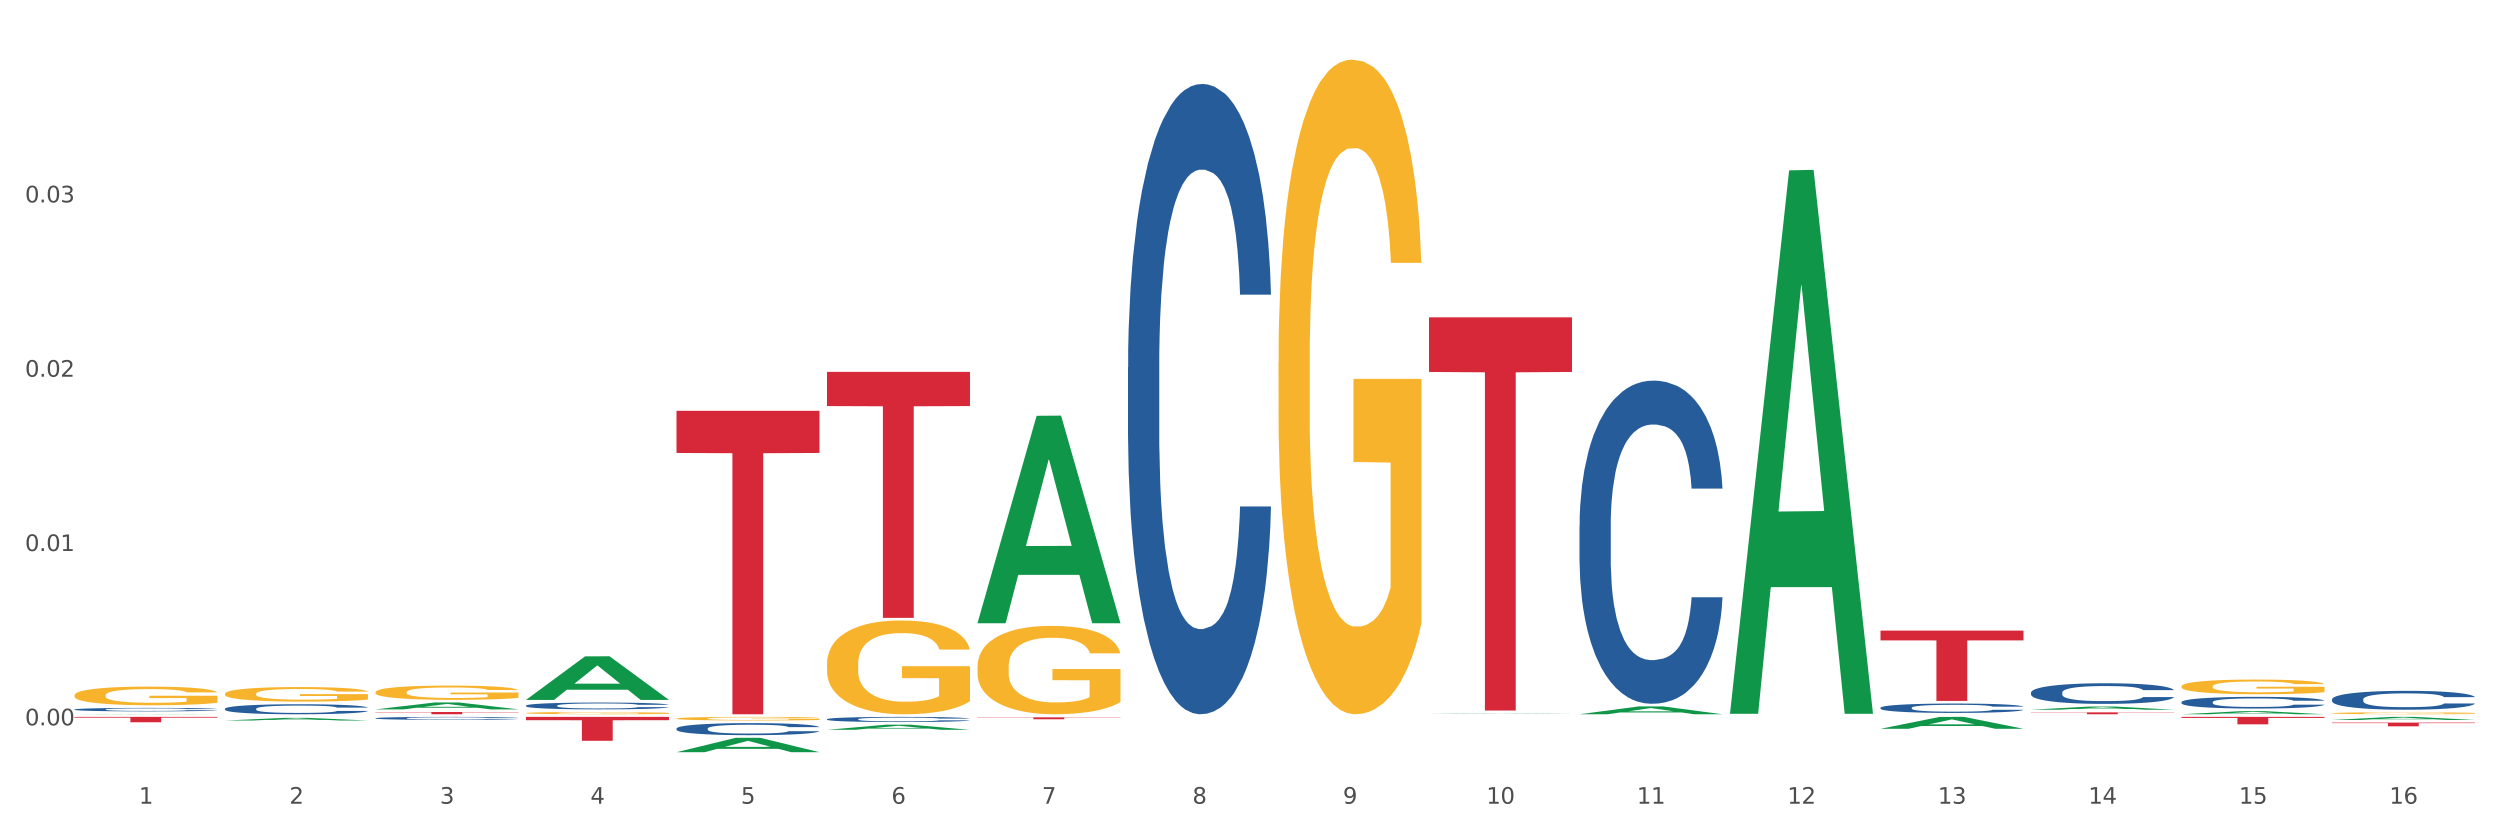 <?xml version="1.0" encoding="utf-8" standalone="no"?>
<!DOCTYPE svg PUBLIC "-//W3C//DTD SVG 1.1//EN"
  "http://www.w3.org/Graphics/SVG/1.1/DTD/svg11.dtd">
<svg xmlns:xlink="http://www.w3.org/1999/xlink" width="1080pt" height="360pt" viewBox="0 0 1080 360" xmlns="http://www.w3.org/2000/svg" version="1.1">
 <rect x="0" y="0" width="1080" height="360" fill="#333333" stroke="none"/>
 <defs>
  <style type="text/css">*{stroke-linejoin: round; stroke-linecap: butt}</style>
 </defs>
 <g id="figure_1">
  <g id="patch_1">
   <path d="M 0 360 
L 1080 360 
L 1080 0 
L 0 0 
z
" style="fill: #ffffff; stroke: #ffffff; stroke-linejoin: miter"/>
  </g>
  <g id="axes_1">
   <g id="matplotlib.axis_1">
    <g id="xtick_1">
     <g id="text_1">
      <!-- 1 -->
      <g style="fill: #4d4d4d" transform="translate(60.004 347.204) scale(0.096 -0.096)">
       <defs>
        <path id="DejaVuSans-31" d="M 794 531 
L 1825 531 
L 1825 4091 
L 703 3866 
L 703 4441 
L 1819 4666 
L 2450 4666 
L 2450 531 
L 3481 531 
L 3481 0 
L 794 0 
L 794 531 
z
" transform="scale(0.016)"/>
       </defs>
       <use xlink:href="#DejaVuSans-31"/>
      </g>
     </g>
    </g>
    <g id="xtick_2">
     <g id="text_2">
      <!-- 2 -->
      <g style="fill: #4d4d4d" transform="translate(125.021 347.204) scale(0.096 -0.096)">
       <defs>
        <path id="DejaVuSans-32" d="M 1228 531 
L 3431 531 
L 3431 0 
L 469 0 
L 469 531 
Q 828 903 1448 1529 
Q 2069 2156 2228 2338 
Q 2531 2678 2651 2914 
Q 2772 3150 2772 3378 
Q 2772 3750 2511 3984 
Q 2250 4219 1831 4219 
Q 1534 4219 1204 4116 
Q 875 4013 500 3803 
L 500 4441 
Q 881 4594 1212 4672 
Q 1544 4750 1819 4750 
Q 2544 4750 2975 4387 
Q 3406 4025 3406 3419 
Q 3406 3131 3298 2873 
Q 3191 2616 2906 2266 
Q 2828 2175 2409 1742 
Q 1991 1309 1228 531 
z
" transform="scale(0.016)"/>
       </defs>
       <use xlink:href="#DejaVuSans-32"/>
      </g>
     </g>
    </g>
    <g id="xtick_3">
     <g id="text_3">
      <!-- 3 -->
      <g style="fill: #4d4d4d" transform="translate(190.039 347.204) scale(0.096 -0.096)">
       <defs>
        <path id="DejaVuSans-33" d="M 2597 2516 
Q 3050 2419 3304 2112 
Q 3559 1806 3559 1356 
Q 3559 666 3084 287 
Q 2609 -91 1734 -91 
Q 1441 -91 1130 -33 
Q 819 25 488 141 
L 488 750 
Q 750 597 1062 519 
Q 1375 441 1716 441 
Q 2309 441 2620 675 
Q 2931 909 2931 1356 
Q 2931 1769 2642 2001 
Q 2353 2234 1838 2234 
L 1294 2234 
L 1294 2753 
L 1863 2753 
Q 2328 2753 2575 2939 
Q 2822 3125 2822 3475 
Q 2822 3834 2567 4026 
Q 2313 4219 1838 4219 
Q 1578 4219 1281 4162 
Q 984 4106 628 3988 
L 628 4550 
Q 988 4650 1302 4700 
Q 1616 4750 1894 4750 
Q 2613 4750 3031 4423 
Q 3450 4097 3450 3541 
Q 3450 3153 3228 2886 
Q 3006 2619 2597 2516 
z
" transform="scale(0.016)"/>
       </defs>
       <use xlink:href="#DejaVuSans-33"/>
      </g>
     </g>
    </g>
    <g id="xtick_4">
     <g id="text_4">
      <!-- 4 -->
      <g style="fill: #4d4d4d" transform="translate(255.056 347.204) scale(0.096 -0.096)">
       <defs>
        <path id="DejaVuSans-34" d="M 2419 4116 
L 825 1625 
L 2419 1625 
L 2419 4116 
z
M 2253 4666 
L 3047 4666 
L 3047 1625 
L 3713 1625 
L 3713 1100 
L 3047 1100 
L 3047 0 
L 2419 0 
L 2419 1100 
L 313 1100 
L 313 1709 
L 2253 4666 
z
" transform="scale(0.016)"/>
       </defs>
       <use xlink:href="#DejaVuSans-34"/>
      </g>
     </g>
    </g>
    <g id="xtick_5">
     <g id="text_5">
      <!-- 5 -->
      <g style="fill: #4d4d4d" transform="translate(320.073 347.204) scale(0.096 -0.096)">
       <defs>
        <path id="DejaVuSans-35" d="M 691 4666 
L 3169 4666 
L 3169 4134 
L 1269 4134 
L 1269 2991 
Q 1406 3038 1543 3061 
Q 1681 3084 1819 3084 
Q 2600 3084 3056 2656 
Q 3513 2228 3513 1497 
Q 3513 744 3044 326 
Q 2575 -91 1722 -91 
Q 1428 -91 1123 -41 
Q 819 9 494 109 
L 494 744 
Q 775 591 1075 516 
Q 1375 441 1709 441 
Q 2250 441 2565 725 
Q 2881 1009 2881 1497 
Q 2881 1984 2565 2268 
Q 2250 2553 1709 2553 
Q 1456 2553 1204 2497 
Q 953 2441 691 2322 
L 691 4666 
z
" transform="scale(0.016)"/>
       </defs>
       <use xlink:href="#DejaVuSans-35"/>
      </g>
     </g>
    </g>
    <g id="xtick_6">
     <g id="text_6">
      <!-- 6 -->
      <g style="fill: #4d4d4d" transform="translate(385.09 347.204) scale(0.096 -0.096)">
       <defs>
        <path id="DejaVuSans-36" d="M 2113 2584 
Q 1688 2584 1439 2293 
Q 1191 2003 1191 1497 
Q 1191 994 1439 701 
Q 1688 409 2113 409 
Q 2538 409 2786 701 
Q 3034 994 3034 1497 
Q 3034 2003 2786 2293 
Q 2538 2584 2113 2584 
z
M 3366 4563 
L 3366 3988 
Q 3128 4100 2886 4159 
Q 2644 4219 2406 4219 
Q 1781 4219 1451 3797 
Q 1122 3375 1075 2522 
Q 1259 2794 1537 2939 
Q 1816 3084 2150 3084 
Q 2853 3084 3261 2657 
Q 3669 2231 3669 1497 
Q 3669 778 3244 343 
Q 2819 -91 2113 -91 
Q 1303 -91 875 529 
Q 447 1150 447 2328 
Q 447 3434 972 4092 
Q 1497 4750 2381 4750 
Q 2619 4750 2861 4703 
Q 3103 4656 3366 4563 
z
" transform="scale(0.016)"/>
       </defs>
       <use xlink:href="#DejaVuSans-36"/>
      </g>
     </g>
    </g>
    <g id="xtick_7">
     <g id="text_7">
      <!-- 7 -->
      <g style="fill: #4d4d4d" transform="translate(450.108 347.204) scale(0.096 -0.096)">
       <defs>
        <path id="DejaVuSans-37" d="M 525 4666 
L 3525 4666 
L 3525 4397 
L 1831 0 
L 1172 0 
L 2766 4134 
L 525 4134 
L 525 4666 
z
" transform="scale(0.016)"/>
       </defs>
       <use xlink:href="#DejaVuSans-37"/>
      </g>
     </g>
    </g>
    <g id="xtick_8">
     <g id="text_8">
      <!-- 8 -->
      <g style="fill: #4d4d4d" transform="translate(515.125 347.204) scale(0.096 -0.096)">
       <defs>
        <path id="DejaVuSans-38" d="M 2034 2216 
Q 1584 2216 1326 1975 
Q 1069 1734 1069 1313 
Q 1069 891 1326 650 
Q 1584 409 2034 409 
Q 2484 409 2743 651 
Q 3003 894 3003 1313 
Q 3003 1734 2745 1975 
Q 2488 2216 2034 2216 
z
M 1403 2484 
Q 997 2584 770 2862 
Q 544 3141 544 3541 
Q 544 4100 942 4425 
Q 1341 4750 2034 4750 
Q 2731 4750 3128 4425 
Q 3525 4100 3525 3541 
Q 3525 3141 3298 2862 
Q 3072 2584 2669 2484 
Q 3125 2378 3379 2068 
Q 3634 1759 3634 1313 
Q 3634 634 3220 271 
Q 2806 -91 2034 -91 
Q 1263 -91 848 271 
Q 434 634 434 1313 
Q 434 1759 690 2068 
Q 947 2378 1403 2484 
z
M 1172 3481 
Q 1172 3119 1398 2916 
Q 1625 2713 2034 2713 
Q 2441 2713 2670 2916 
Q 2900 3119 2900 3481 
Q 2900 3844 2670 4047 
Q 2441 4250 2034 4250 
Q 1625 4250 1398 4047 
Q 1172 3844 1172 3481 
z
" transform="scale(0.016)"/>
       </defs>
       <use xlink:href="#DejaVuSans-38"/>
      </g>
     </g>
    </g>
    <g id="xtick_9">
     <g id="text_9">
      <!-- 9 -->
      <g style="fill: #4d4d4d" transform="translate(580.142 347.204) scale(0.096 -0.096)">
       <defs>
        <path id="DejaVuSans-39" d="M 703 97 
L 703 672 
Q 941 559 1184 500 
Q 1428 441 1663 441 
Q 2288 441 2617 861 
Q 2947 1281 2994 2138 
Q 2813 1869 2534 1725 
Q 2256 1581 1919 1581 
Q 1219 1581 811 2004 
Q 403 2428 403 3163 
Q 403 3881 828 4315 
Q 1253 4750 1959 4750 
Q 2769 4750 3195 4129 
Q 3622 3509 3622 2328 
Q 3622 1225 3098 567 
Q 2575 -91 1691 -91 
Q 1453 -91 1209 -44 
Q 966 3 703 97 
z
M 1959 2075 
Q 2384 2075 2632 2365 
Q 2881 2656 2881 3163 
Q 2881 3666 2632 3958 
Q 2384 4250 1959 4250 
Q 1534 4250 1286 3958 
Q 1038 3666 1038 3163 
Q 1038 2656 1286 2365 
Q 1534 2075 1959 2075 
z
" transform="scale(0.016)"/>
       </defs>
       <use xlink:href="#DejaVuSans-39"/>
      </g>
     </g>
    </g>
    <g id="xtick_10">
     <g id="text_10">
      <!-- 10 -->
      <g style="fill: #4d4d4d" transform="translate(642.105 347.204) scale(0.096 -0.096)">
       <defs>
        <path id="DejaVuSans-30" d="M 2034 4250 
Q 1547 4250 1301 3770 
Q 1056 3291 1056 2328 
Q 1056 1369 1301 889 
Q 1547 409 2034 409 
Q 2525 409 2770 889 
Q 3016 1369 3016 2328 
Q 3016 3291 2770 3770 
Q 2525 4250 2034 4250 
z
M 2034 4750 
Q 2819 4750 3233 4129 
Q 3647 3509 3647 2328 
Q 3647 1150 3233 529 
Q 2819 -91 2034 -91 
Q 1250 -91 836 529 
Q 422 1150 422 2328 
Q 422 3509 836 4129 
Q 1250 4750 2034 4750 
z
" transform="scale(0.016)"/>
       </defs>
       <use xlink:href="#DejaVuSans-31"/>
       <use xlink:href="#DejaVuSans-30" transform="translate(63.623 0)"/>
      </g>
     </g>
    </g>
    <g id="xtick_11">
     <g id="text_11">
      <!-- 11 -->
      <g style="fill: #4d4d4d" transform="translate(707.123 347.204) scale(0.096 -0.096)">
       <use xlink:href="#DejaVuSans-31"/>
       <use xlink:href="#DejaVuSans-31" transform="translate(63.623 0)"/>
      </g>
     </g>
    </g>
    <g id="xtick_12">
     <g id="text_12">
      <!-- 12 -->
      <g style="fill: #4d4d4d" transform="translate(772.14 347.204) scale(0.096 -0.096)">
       <use xlink:href="#DejaVuSans-31"/>
       <use xlink:href="#DejaVuSans-32" transform="translate(63.623 0)"/>
      </g>
     </g>
    </g>
    <g id="xtick_13">
     <g id="text_13">
      <!-- 13 -->
      <g style="fill: #4d4d4d" transform="translate(837.157 347.204) scale(0.096 -0.096)">
       <use xlink:href="#DejaVuSans-31"/>
       <use xlink:href="#DejaVuSans-33" transform="translate(63.623 0)"/>
      </g>
     </g>
    </g>
    <g id="xtick_14">
     <g id="text_14">
      <!-- 14 -->
      <g style="fill: #4d4d4d" transform="translate(902.174 347.204) scale(0.096 -0.096)">
       <use xlink:href="#DejaVuSans-31"/>
       <use xlink:href="#DejaVuSans-34" transform="translate(63.623 0)"/>
      </g>
     </g>
    </g>
    <g id="xtick_15">
     <g id="text_15">
      <!-- 15 -->
      <g style="fill: #4d4d4d" transform="translate(967.192 347.204) scale(0.096 -0.096)">
       <use xlink:href="#DejaVuSans-31"/>
       <use xlink:href="#DejaVuSans-35" transform="translate(63.623 0)"/>
      </g>
     </g>
    </g>
    <g id="xtick_16">
     <g id="text_16">
      <!-- 16 -->
      <g style="fill: #4d4d4d" transform="translate(1032.209 347.204) scale(0.096 -0.096)">
       <use xlink:href="#DejaVuSans-31"/>
       <use xlink:href="#DejaVuSans-36" transform="translate(63.623 0)"/>
      </g>
     </g>
    </g>
    <g id="xtick_17"/>
    <g id="xtick_18"/>
    <g id="xtick_19"/>
    <g id="xtick_20"/>
    <g id="xtick_21"/>
    <g id="xtick_22"/>
    <g id="xtick_23"/>
    <g id="xtick_24"/>
    <g id="xtick_25"/>
    <g id="xtick_26"/>
    <g id="xtick_27"/>
    <g id="xtick_28"/>
    <g id="xtick_29"/>
    <g id="xtick_30"/>
    <g id="xtick_31"/>
   </g>
   <g id="matplotlib.axis_2">
    <g id="ytick_1">
     <g id="text_17">
      <!-- 0.00 -->
      <g style="fill: #4d4d4d" transform="translate(10.8 313.345) scale(0.096 -0.096)">
       <defs>
        <path id="DejaVuSans-2e" d="M 684 794 
L 1344 794 
L 1344 0 
L 684 0 
L 684 794 
z
" transform="scale(0.016)"/>
       </defs>
       <use xlink:href="#DejaVuSans-30"/>
       <use xlink:href="#DejaVuSans-2e" transform="translate(63.623 0)"/>
       <use xlink:href="#DejaVuSans-30" transform="translate(95.41 0)"/>
       <use xlink:href="#DejaVuSans-30" transform="translate(159.033 0)"/>
      </g>
     </g>
    </g>
    <g id="ytick_2">
     <g id="text_18">
      <!-- 0.01 -->
      <g style="fill: #4d4d4d" transform="translate(10.8 238.044) scale(0.096 -0.096)">
       <use xlink:href="#DejaVuSans-30"/>
       <use xlink:href="#DejaVuSans-2e" transform="translate(63.623 0)"/>
       <use xlink:href="#DejaVuSans-30" transform="translate(95.41 0)"/>
       <use xlink:href="#DejaVuSans-31" transform="translate(159.033 0)"/>
      </g>
     </g>
    </g>
    <g id="ytick_3">
     <g id="text_19">
      <!-- 0.02 -->
      <g style="fill: #4d4d4d" transform="translate(10.8 162.742) scale(0.096 -0.096)">
       <use xlink:href="#DejaVuSans-30"/>
       <use xlink:href="#DejaVuSans-2e" transform="translate(63.623 0)"/>
       <use xlink:href="#DejaVuSans-30" transform="translate(95.41 0)"/>
       <use xlink:href="#DejaVuSans-32" transform="translate(159.033 0)"/>
      </g>
     </g>
    </g>
    <g id="ytick_4">
     <g id="text_20">
      <!-- 0.03 -->
      <g style="fill: #4d4d4d" transform="translate(10.8 87.441) scale(0.096 -0.096)">
       <use xlink:href="#DejaVuSans-30"/>
       <use xlink:href="#DejaVuSans-2e" transform="translate(63.623 0)"/>
       <use xlink:href="#DejaVuSans-30" transform="translate(95.41 0)"/>
       <use xlink:href="#DejaVuSans-33" transform="translate(159.033 0)"/>
      </g>
     </g>
    </g>
    <g id="ytick_5"/>
    <g id="ytick_6"/>
    <g id="ytick_7"/>
    <g id="ytick_8"/>
   </g>
   <g id="PolyCollection_1">
    <path d="M 32.175 308.562 
L 32.239 308.562 
L 57.709 308.45 
L 68.28 308.449 
L 93.941 308.562 
L 81.715 308.562 
L 76.176 308.536 
L 49.877 308.536 
L 49.686 308.536 
L 44.337 308.562 
L 32.175 308.562 
L 32.175 308.562 
L 53.188 308.52 
L 72.864 308.52 
L 63.122 308.473 
L 62.995 308.473 
L 62.867 308.474 
L 53.125 308.52 
L 53.188 308.52 
L 32.175 308.562 
z
" clip-path="url(#pcd6cb6b55b)" style="fill: #109648"/>
    <path d="M 97.192 311.26 
L 97.256 311.259 
L 122.727 310.128 
L 133.297 310.127 
L 158.959 311.262 
L 146.733 311.262 
L 141.193 310.998 
L 114.894 310.998 
L 114.703 311.002 
L 109.354 311.262 
L 97.192 311.262 
L 97.192 311.26 
L 118.206 310.84 
L 137.882 310.839 
L 128.139 310.369 
L 128.012 310.367 
L 127.884 310.37 
L 118.142 310.839 
L 118.206 310.84 
L 97.192 311.26 
z
" clip-path="url(#pcd6cb6b55b)" style="fill: #109648"/>
    <path d="M 162.209 306.442 
L 162.273 306.439 
L 187.744 303.475 
L 198.314 303.472 
L 223.976 306.448 
L 211.75 306.448 
L 206.21 305.755 
L 179.912 305.755 
L 179.721 305.766 
L 174.372 306.448 
L 162.209 306.448 
L 162.209 306.442 
L 183.223 305.341 
L 202.899 305.338 
L 193.156 304.106 
L 193.029 304.101 
L 192.902 304.109 
L 183.159 305.338 
L 183.223 305.341 
L 162.209 306.442 
z
" clip-path="url(#pcd6cb6b55b)" style="fill: #109648"/>
    <path d="M 227.227 302.329 
L 227.29 302.311 
L 252.761 283.533 
L 263.331 283.515 
L 288.993 302.364 
L 276.767 302.364 
L 271.227 297.975 
L 244.929 297.975 
L 244.738 298.046 
L 239.389 302.364 
L 227.227 302.364 
L 227.227 302.329 
L 248.24 295.356 
L 267.916 295.338 
L 258.174 287.533 
L 258.046 287.497 
L 257.919 287.55 
L 248.176 295.338 
L 248.24 295.356 
L 227.227 302.329 
z
" clip-path="url(#pcd6cb6b55b)" style="fill: #109648"/>
    <path d="M 292.244 324.938 
L 292.308 324.932 
L 317.778 318.735 
L 328.349 318.729 
L 354.01 324.95 
L 341.784 324.95 
L 336.245 323.501 
L 309.946 323.501 
L 309.755 323.524 
L 304.406 324.95 
L 292.244 324.95 
L 292.244 324.938 
L 313.257 322.637 
L 332.933 322.631 
L 323.191 320.055 
L 323.063 320.044 
L 322.936 320.061 
L 313.194 322.631 
L 313.257 322.637 
L 292.244 324.938 
z
" clip-path="url(#pcd6cb6b55b)" style="fill: #109648"/>
    <path d="M 357.261 315.282 
L 357.325 315.28 
L 382.796 313.059 
L 393.366 313.057 
L 419.028 315.286 
L 406.802 315.286 
L 401.262 314.767 
L 374.963 314.767 
L 374.772 314.775 
L 369.423 315.286 
L 357.261 315.286 
L 357.261 315.282 
L 378.275 314.457 
L 397.951 314.455 
L 388.208 313.532 
L 388.081 313.528 
L 387.953 313.534 
L 378.211 314.455 
L 378.275 314.457 
L 357.261 315.282 
z
" clip-path="url(#pcd6cb6b55b)" style="fill: #109648"/>
    <path d="M 422.278 269.073 
L 422.342 268.989 
L 447.813 179.624 
L 458.383 179.54 
L 484.045 269.242 
L 471.819 269.242 
L 466.279 248.353 
L 439.981 248.353 
L 439.79 248.69 
L 434.441 269.242 
L 422.278 269.242 
L 422.278 269.073 
L 443.292 235.888 
L 462.968 235.804 
L 453.225 198.659 
L 453.098 198.491 
L 452.971 198.744 
L 443.228 235.804 
L 443.292 235.888 
L 422.278 269.073 
z
" clip-path="url(#pcd6cb6b55b)" style="fill: #109648"/>
    <path d="M 227.227 308.036 
L 227.3 308.035 
L 227.3 308.003 
L 227.445 307.975 
L 228.175 307.908 
L 229.269 307.852 
L 230.071 307.823 
L 230.873 307.799 
L 231.821 307.775 
L 232.988 307.75 
L 235.102 307.713 
L 236.415 307.694 
L 238.019 307.675 
L 240.936 307.646 
L 243.051 307.63 
L 245.239 307.617 
L 248.812 307.6 
L 251.146 307.593 
L 253.625 307.588 
L 256.615 307.584 
L 258.876 307.583 
L 263.834 307.586 
L 268.064 307.594 
L 270.106 307.6 
L 272.731 307.611 
L 274.117 307.618 
L 276.377 307.633 
L 278.711 307.651 
L 280.315 307.667 
L 282.722 307.698 
L 284.545 307.728 
L 286.222 307.766 
L 287.097 307.792 
L 287.753 307.816 
L 288.337 307.844 
L 288.92 307.887 
L 275.794 307.887 
L 275.283 307.856 
L 274.481 307.827 
L 273.315 307.798 
L 272.294 307.78 
L 270.543 307.758 
L 268.939 307.743 
L 267.262 307.733 
L 265.22 307.724 
L 263.616 307.719 
L 261.355 307.716 
L 256.907 307.717 
L 253.917 307.724 
L 251.875 307.733 
L 250.562 307.741 
L 249.396 307.75 
L 248.083 307.762 
L 246.552 307.781 
L 245.458 307.798 
L 244.364 307.819 
L 243.489 307.841 
L 242.687 307.866 
L 242.03 307.893 
L 241.52 307.92 
L 241.082 307.954 
L 240.718 308.011 
L 240.718 308.133 
L 240.863 308.161 
L 241.228 308.197 
L 241.666 308.225 
L 242.395 308.258 
L 243.051 308.281 
L 244.291 308.313 
L 245.676 308.34 
L 246.77 308.357 
L 247.864 308.371 
L 249.76 308.391 
L 251.875 308.407 
L 253.698 308.416 
L 256.177 308.425 
L 257.855 308.429 
L 259.313 308.431 
L 262.886 308.431 
L 265.439 308.428 
L 268.283 308.422 
L 270.47 308.414 
L 272.294 308.404 
L 274.335 308.388 
L 275.648 308.373 
L 275.648 308.186 
L 259.605 308.185 
L 259.605 308.061 
L 288.993 308.061 
L 288.993 308.425 
L 287.753 308.444 
L 286.368 308.461 
L 284.909 308.476 
L 282.722 308.495 
L 280.096 308.513 
L 277.763 308.525 
L 275.283 308.536 
L 272.366 308.546 
L 268.574 308.555 
L 266.241 308.559 
L 263.324 308.561 
L 259.897 308.562 
L 256.907 308.56 
L 253.99 308.556 
L 250.927 308.548 
L 247.937 308.536 
L 245.676 308.525 
L 243.416 308.51 
L 241.009 308.492 
L 239.113 308.474 
L 237.655 308.458 
L 236.05 308.437 
L 234.3 308.41 
L 232.988 308.386 
L 231.821 308.361 
L 230.581 308.329 
L 229.706 308.301 
L 228.831 308.266 
L 228.321 308.24 
L 227.737 308.2 
L 227.3 308.144 
L 227.227 308.036 
z
" clip-path="url(#pcd6cb6b55b)" style="fill: #f7b32b"/>
    <path d="M 1007.434 302.103 
L 1007.507 302.095 
L 1007.507 301.887 
L 1007.726 301.604 
L 1008.529 301.083 
L 1009.551 300.688 
L 1011.303 300.227 
L 1012.252 300.033 
L 1013.493 299.817 
L 1016.049 299.468 
L 1018.969 299.17 
L 1021.013 299.006 
L 1022.547 298.902 
L 1025.978 298.716 
L 1027.949 298.634 
L 1029.994 298.567 
L 1031.746 298.522 
L 1034.666 298.47 
L 1037.003 298.448 
L 1039.704 298.44 
L 1041.967 298.448 
L 1044.961 298.478 
L 1049.341 298.567 
L 1051.021 298.619 
L 1053.284 298.708 
L 1055.62 298.827 
L 1057.518 298.947 
L 1059.709 299.118 
L 1061.972 299.341 
L 1064.162 299.624 
L 1065.696 299.884 
L 1066.937 300.16 
L 1068.032 300.495 
L 1068.835 300.86 
L 1069.2 301.165 
L 1055.839 301.165 
L 1055.474 300.889 
L 1054.744 300.592 
L 1054.014 300.391 
L 1053.211 300.227 
L 1051.97 300.041 
L 1050.875 299.922 
L 1049.049 299.78 
L 1047.37 299.691 
L 1045.983 299.639 
L 1044.304 299.594 
L 1040.726 299.549 
L 1038.171 299.549 
L 1036.565 299.564 
L 1034.593 299.602 
L 1032.914 299.654 
L 1030.943 299.743 
L 1029.41 299.84 
L 1027.876 299.966 
L 1027 300.056 
L 1025.686 300.219 
L 1024.81 300.353 
L 1023.642 300.584 
L 1022.985 300.748 
L 1021.817 301.172 
L 1021.306 301.485 
L 1021.086 301.701 
L 1020.94 301.939 
L 1020.94 303.1 
L 1021.379 303.621 
L 1021.744 303.845 
L 1022.328 304.098 
L 1023.423 304.425 
L 1025.029 304.745 
L 1026.708 304.976 
L 1028.095 305.117 
L 1029.41 305.222 
L 1030.724 305.304 
L 1032.33 305.378 
L 1033.644 305.423 
L 1035.615 305.467 
L 1037.952 305.49 
L 1039.777 305.49 
L 1043.501 305.452 
L 1045.18 305.415 
L 1046.786 305.363 
L 1048.538 305.281 
L 1049.925 305.192 
L 1050.728 305.125 
L 1052.043 304.983 
L 1053.065 304.835 
L 1053.941 304.663 
L 1054.525 304.514 
L 1055.182 304.291 
L 1055.693 304.038 
L 1055.839 303.904 
L 1069.2 303.904 
L 1068.908 304.172 
L 1068.397 304.433 
L 1067.375 304.782 
L 1066.572 304.983 
L 1065.33 305.229 
L 1064.016 305.437 
L 1062.191 305.668 
L 1060.512 305.839 
L 1058.76 305.988 
L 1056.861 306.122 
L 1053.43 306.308 
L 1052.189 306.361 
L 1049.56 306.45 
L 1047.516 306.502 
L 1044.523 306.554 
L 1041.456 306.584 
L 1038.244 306.591 
L 1035.396 306.576 
L 1032.257 306.532 
L 1030.286 306.487 
L 1028.095 306.42 
L 1025.54 306.316 
L 1023.131 306.189 
L 1020.867 306.04 
L 1018.75 305.869 
L 1016.779 305.676 
L 1014.224 305.356 
L 1012.325 305.043 
L 1010.938 304.753 
L 1009.989 304.507 
L 1009.04 304.194 
L 1008.529 303.979 
L 1007.726 303.457 
L 1007.434 302.974 
L 1007.434 302.103 
z
" clip-path="url(#pcd6cb6b55b)" style="fill: #255c99"/>
    <path d="M 32.175 306.486 
L 32.248 306.485 
L 32.248 306.446 
L 32.467 306.394 
L 33.27 306.298 
L 34.292 306.225 
L 36.045 306.14 
L 36.994 306.104 
L 38.235 306.065 
L 40.79 306 
L 43.711 305.945 
L 45.755 305.915 
L 47.288 305.896 
L 50.72 305.861 
L 52.691 305.846 
L 54.735 305.834 
L 56.487 305.826 
L 59.408 305.816 
L 61.744 305.812 
L 64.445 305.811 
L 66.709 305.812 
L 69.702 305.818 
L 74.083 305.834 
L 75.762 305.844 
L 78.025 305.86 
L 80.362 305.882 
L 82.26 305.904 
L 84.45 305.936 
L 86.713 305.977 
L 88.904 306.029 
L 90.437 306.077 
L 91.678 306.128 
L 92.773 306.189 
L 93.576 306.257 
L 93.941 306.313 
L 80.581 306.313 
L 80.216 306.262 
L 79.485 306.207 
L 78.755 306.17 
L 77.952 306.14 
L 76.711 306.106 
L 75.616 306.084 
L 73.791 306.058 
L 72.111 306.041 
L 70.724 306.032 
L 69.045 306.023 
L 65.468 306.015 
L 62.912 306.015 
L 61.306 306.018 
L 59.335 306.025 
L 57.655 306.034 
L 55.684 306.051 
L 54.151 306.069 
L 52.618 306.092 
L 51.742 306.109 
L 50.427 306.139 
L 49.551 306.163 
L 48.383 306.206 
L 47.726 306.236 
L 46.558 306.314 
L 46.047 306.372 
L 45.828 306.412 
L 45.682 306.456 
L 45.682 306.67 
L 46.12 306.766 
L 46.485 306.807 
L 47.069 306.854 
L 48.164 306.914 
L 49.77 306.973 
L 51.45 307.016 
L 52.837 307.042 
L 54.151 307.061 
L 55.465 307.076 
L 57.071 307.09 
L 58.386 307.098 
L 60.357 307.106 
L 62.693 307.111 
L 64.518 307.111 
L 68.242 307.104 
L 69.921 307.097 
L 71.527 307.087 
L 73.28 307.072 
L 74.667 307.056 
L 75.47 307.043 
L 76.784 307.017 
L 77.806 306.99 
L 78.682 306.958 
L 79.266 306.931 
L 79.923 306.89 
L 80.435 306.843 
L 80.581 306.818 
L 93.941 306.818 
L 93.649 306.868 
L 93.138 306.916 
L 92.116 306.98 
L 91.313 307.017 
L 90.072 307.063 
L 88.758 307.101 
L 86.932 307.144 
L 85.253 307.175 
L 83.501 307.203 
L 81.603 307.227 
L 78.171 307.262 
L 76.93 307.271 
L 74.302 307.288 
L 72.257 307.297 
L 69.264 307.307 
L 66.198 307.312 
L 62.985 307.314 
L 60.138 307.311 
L 56.998 307.303 
L 55.027 307.295 
L 52.837 307.282 
L 50.281 307.263 
L 47.872 307.24 
L 45.609 307.212 
L 43.492 307.181 
L 41.52 307.145 
L 38.965 307.086 
L 37.067 307.028 
L 35.679 306.975 
L 34.73 306.929 
L 33.781 306.872 
L 33.27 306.832 
L 32.467 306.736 
L 32.175 306.647 
L 32.175 306.486 
z
" clip-path="url(#pcd6cb6b55b)" style="fill: #255c99"/>
    <path d="M 97.192 306.178 
L 97.265 306.174 
L 97.265 306.063 
L 97.484 305.913 
L 98.287 305.636 
L 99.31 305.426 
L 101.062 305.181 
L 102.011 305.078 
L 103.252 304.964 
L 105.807 304.778 
L 108.728 304.62 
L 110.772 304.533 
L 112.305 304.477 
L 115.737 304.379 
L 117.708 304.335 
L 119.752 304.299 
L 121.505 304.276 
L 124.425 304.248 
L 126.761 304.236 
L 129.463 304.232 
L 131.726 304.236 
L 134.719 304.252 
L 139.1 304.299 
L 140.779 304.327 
L 143.042 304.375 
L 145.379 304.438 
L 147.277 304.501 
L 149.467 304.592 
L 151.731 304.711 
L 153.921 304.861 
L 155.454 304.999 
L 156.695 305.146 
L 157.79 305.324 
L 158.594 305.517 
L 158.959 305.679 
L 145.598 305.679 
L 145.233 305.533 
L 144.503 305.375 
L 143.773 305.268 
L 142.969 305.181 
L 141.728 305.082 
L 140.633 305.019 
L 138.808 304.944 
L 137.129 304.897 
L 135.741 304.869 
L 134.062 304.845 
L 130.485 304.821 
L 127.929 304.821 
L 126.323 304.829 
L 124.352 304.849 
L 122.673 304.877 
L 120.701 304.924 
L 119.168 304.976 
L 117.635 305.043 
L 116.759 305.09 
L 115.445 305.177 
L 114.569 305.248 
L 113.4 305.371 
L 112.743 305.458 
L 111.575 305.683 
L 111.064 305.849 
L 110.845 305.964 
L 110.699 306.091 
L 110.699 306.708 
L 111.137 306.984 
L 111.502 307.103 
L 112.086 307.237 
L 113.181 307.411 
L 114.788 307.581 
L 116.467 307.704 
L 117.854 307.779 
L 119.168 307.835 
L 120.482 307.878 
L 122.089 307.918 
L 123.403 307.941 
L 125.374 307.965 
L 127.71 307.977 
L 129.536 307.977 
L 133.259 307.957 
L 134.938 307.937 
L 136.545 307.91 
L 138.297 307.866 
L 139.684 307.819 
L 140.487 307.783 
L 141.801 307.708 
L 142.823 307.629 
L 143.7 307.538 
L 144.284 307.459 
L 144.941 307.34 
L 145.452 307.206 
L 145.598 307.135 
L 158.959 307.135 
L 158.667 307.277 
L 158.156 307.415 
L 157.133 307.601 
L 156.33 307.708 
L 155.089 307.838 
L 153.775 307.949 
L 151.95 308.072 
L 150.27 308.163 
L 148.518 308.242 
L 146.62 308.313 
L 143.188 308.412 
L 141.947 308.44 
L 139.319 308.487 
L 137.275 308.515 
L 134.281 308.542 
L 131.215 308.558 
L 128.002 308.562 
L 125.155 308.554 
L 122.016 308.53 
L 120.044 308.507 
L 117.854 308.471 
L 115.299 308.416 
L 112.889 308.349 
L 110.626 308.269 
L 108.509 308.179 
L 106.538 308.076 
L 103.982 307.906 
L 102.084 307.74 
L 100.697 307.585 
L 99.748 307.455 
L 98.798 307.289 
L 98.287 307.174 
L 97.484 306.897 
L 97.192 306.64 
L 97.192 306.178 
z
" clip-path="url(#pcd6cb6b55b)" style="fill: #255c99"/>
    <path d="M 162.209 310.272 
L 162.282 310.271 
L 162.282 310.238 
L 162.502 310.194 
L 163.305 310.112 
L 164.327 310.05 
L 166.079 309.978 
L 167.028 309.948 
L 168.269 309.914 
L 170.825 309.859 
L 173.745 309.812 
L 175.789 309.787 
L 177.323 309.77 
L 180.754 309.741 
L 182.725 309.728 
L 184.77 309.718 
L 186.522 309.711 
L 189.442 309.703 
L 191.778 309.699 
L 194.48 309.698 
L 196.743 309.699 
L 199.737 309.704 
L 204.117 309.718 
L 205.796 309.726 
L 208.06 309.74 
L 210.396 309.759 
L 212.294 309.777 
L 214.485 309.804 
L 216.748 309.839 
L 218.938 309.883 
L 220.471 309.924 
L 221.713 309.968 
L 222.808 310.02 
L 223.611 310.077 
L 223.976 310.125 
L 210.615 310.125 
L 210.25 310.082 
L 209.52 310.035 
L 208.79 310.004 
L 207.987 309.978 
L 206.746 309.949 
L 205.65 309.93 
L 203.825 309.908 
L 202.146 309.894 
L 200.759 309.886 
L 199.079 309.879 
L 195.502 309.872 
L 192.947 309.872 
L 191.34 309.874 
L 189.369 309.88 
L 187.69 309.888 
L 185.719 309.902 
L 184.185 309.917 
L 182.652 309.937 
L 181.776 309.951 
L 180.462 309.977 
L 179.586 309.998 
L 178.418 310.034 
L 177.761 310.06 
L 176.592 310.126 
L 176.081 310.175 
L 175.862 310.209 
L 175.716 310.247 
L 175.716 310.429 
L 176.154 310.51 
L 176.519 310.545 
L 177.104 310.585 
L 178.199 310.636 
L 179.805 310.687 
L 181.484 310.723 
L 182.871 310.745 
L 184.185 310.761 
L 185.5 310.774 
L 187.106 310.786 
L 188.42 310.793 
L 190.391 310.8 
L 192.728 310.803 
L 194.553 310.803 
L 198.276 310.798 
L 199.956 310.792 
L 201.562 310.784 
L 203.314 310.771 
L 204.701 310.757 
L 205.504 310.746 
L 206.819 310.724 
L 207.841 310.701 
L 208.717 310.674 
L 209.301 310.65 
L 209.958 310.615 
L 210.469 310.576 
L 210.615 310.555 
L 223.976 310.555 
L 223.684 310.597 
L 223.173 310.638 
L 222.151 310.692 
L 221.348 310.724 
L 220.106 310.762 
L 218.792 310.795 
L 216.967 310.831 
L 215.288 310.858 
L 213.535 310.882 
L 211.637 310.903 
L 208.206 310.932 
L 206.965 310.94 
L 204.336 310.954 
L 202.292 310.962 
L 199.299 310.97 
L 196.232 310.975 
L 193.02 310.976 
L 190.172 310.974 
L 187.033 310.967 
L 185.062 310.96 
L 182.871 310.949 
L 180.316 310.933 
L 177.907 310.913 
L 175.643 310.89 
L 173.526 310.863 
L 171.555 310.833 
L 168.999 310.782 
L 167.101 310.733 
L 165.714 310.688 
L 164.765 310.649 
L 163.816 310.6 
L 163.305 310.566 
L 162.502 310.485 
L 162.209 310.409 
L 162.209 310.272 
z
" clip-path="url(#pcd6cb6b55b)" style="fill: #255c99"/>
    <path d="M 227.227 304.825 
L 227.3 304.822 
L 227.3 304.746 
L 227.519 304.644 
L 228.322 304.456 
L 229.344 304.313 
L 231.096 304.146 
L 232.045 304.076 
L 233.287 303.998 
L 235.842 303.872 
L 238.762 303.764 
L 240.807 303.705 
L 242.34 303.667 
L 245.771 303.6 
L 247.743 303.57 
L 249.787 303.546 
L 251.539 303.53 
L 254.459 303.511 
L 256.796 303.503 
L 259.497 303.5 
L 261.76 303.503 
L 264.754 303.514 
L 269.134 303.546 
L 270.814 303.565 
L 273.077 303.597 
L 275.413 303.64 
L 277.312 303.683 
L 279.502 303.745 
L 281.765 303.826 
L 283.955 303.928 
L 285.489 304.022 
L 286.73 304.122 
L 287.825 304.243 
L 288.628 304.375 
L 288.993 304.485 
L 275.632 304.485 
L 275.267 304.386 
L 274.537 304.278 
L 273.807 304.205 
L 273.004 304.146 
L 271.763 304.079 
L 270.668 304.036 
L 268.842 303.985 
L 267.163 303.952 
L 265.776 303.934 
L 264.097 303.917 
L 260.519 303.901 
L 257.964 303.901 
L 256.358 303.907 
L 254.386 303.92 
L 252.707 303.939 
L 250.736 303.971 
L 249.203 304.006 
L 247.669 304.052 
L 246.793 304.084 
L 245.479 304.143 
L 244.603 304.192 
L 243.435 304.275 
L 242.778 304.335 
L 241.61 304.488 
L 241.099 304.601 
L 240.88 304.679 
L 240.734 304.765 
L 240.734 305.185 
L 241.172 305.374 
L 241.537 305.454 
L 242.121 305.546 
L 243.216 305.664 
L 244.822 305.78 
L 246.501 305.864 
L 247.889 305.915 
L 249.203 305.952 
L 250.517 305.982 
L 252.123 306.009 
L 253.437 306.025 
L 255.409 306.041 
L 257.745 306.049 
L 259.57 306.049 
L 263.294 306.036 
L 264.973 306.022 
L 266.579 306.004 
L 268.331 305.974 
L 269.718 305.942 
L 270.522 305.917 
L 271.836 305.866 
L 272.858 305.812 
L 273.734 305.75 
L 274.318 305.697 
L 274.975 305.616 
L 275.486 305.524 
L 275.632 305.476 
L 288.993 305.476 
L 288.701 305.573 
L 288.19 305.667 
L 287.168 305.794 
L 286.365 305.866 
L 285.124 305.955 
L 283.809 306.03 
L 281.984 306.114 
L 280.305 306.176 
L 278.553 306.23 
L 276.654 306.278 
L 273.223 306.345 
L 271.982 306.364 
L 269.353 306.397 
L 267.309 306.415 
L 264.316 306.434 
L 261.249 306.445 
L 258.037 306.448 
L 255.19 306.442 
L 252.05 306.426 
L 250.079 306.41 
L 247.889 306.386 
L 245.333 306.348 
L 242.924 306.302 
L 240.661 306.248 
L 238.543 306.187 
L 236.572 306.117 
L 234.017 306.001 
L 232.118 305.888 
L 230.731 305.783 
L 229.782 305.694 
L 228.833 305.581 
L 228.322 305.503 
L 227.519 305.314 
L 227.227 305.139 
L 227.227 304.825 
z
" clip-path="url(#pcd6cb6b55b)" style="fill: #255c99"/>
    <path d="M 292.244 314.726 
L 292.317 314.721 
L 292.317 314.588 
L 292.536 314.407 
L 293.339 314.075 
L 294.361 313.822 
L 296.113 313.528 
L 297.063 313.404 
L 298.304 313.266 
L 300.859 313.043 
L 303.78 312.852 
L 305.824 312.748 
L 307.357 312.681 
L 310.788 312.562 
L 312.76 312.51 
L 314.804 312.467 
L 316.556 312.439 
L 319.477 312.405 
L 321.813 312.391 
L 324.514 312.386 
L 326.778 312.391 
L 329.771 312.41 
L 334.152 312.467 
L 335.831 312.5 
L 338.094 312.557 
L 340.431 312.634 
L 342.329 312.71 
L 344.519 312.819 
L 346.782 312.962 
L 348.973 313.142 
L 350.506 313.309 
L 351.747 313.485 
L 352.842 313.699 
L 353.645 313.932 
L 354.01 314.127 
L 340.65 314.127 
L 340.284 313.951 
L 339.554 313.761 
L 338.824 313.632 
L 338.021 313.528 
L 336.78 313.409 
L 335.685 313.333 
L 333.86 313.242 
L 332.18 313.185 
L 330.793 313.152 
L 329.114 313.123 
L 325.536 313.095 
L 322.981 313.095 
L 321.375 313.104 
L 319.404 313.128 
L 317.724 313.161 
L 315.753 313.218 
L 314.22 313.28 
L 312.687 313.361 
L 311.811 313.418 
L 310.496 313.523 
L 309.62 313.608 
L 308.452 313.756 
L 307.795 313.86 
L 306.627 314.132 
L 306.116 314.331 
L 305.897 314.469 
L 305.751 314.621 
L 305.751 315.363 
L 306.189 315.696 
L 306.554 315.839 
L 307.138 316.001 
L 308.233 316.21 
L 309.839 316.414 
L 311.519 316.562 
L 312.906 316.652 
L 314.22 316.719 
L 315.534 316.771 
L 317.14 316.819 
L 318.455 316.847 
L 320.426 316.876 
L 322.762 316.89 
L 324.587 316.89 
L 328.311 316.866 
L 329.99 316.842 
L 331.596 316.809 
L 333.349 316.757 
L 334.736 316.7 
L 335.539 316.657 
L 336.853 316.566 
L 337.875 316.471 
L 338.751 316.362 
L 339.335 316.267 
L 339.992 316.124 
L 340.504 315.962 
L 340.65 315.877 
L 354.01 315.877 
L 353.718 316.048 
L 353.207 316.215 
L 352.185 316.438 
L 351.382 316.566 
L 350.141 316.723 
L 348.827 316.857 
L 347.001 317.004 
L 345.322 317.113 
L 343.57 317.208 
L 341.672 317.294 
L 338.24 317.413 
L 336.999 317.446 
L 334.371 317.503 
L 332.326 317.537 
L 329.333 317.57 
L 326.267 317.589 
L 323.054 317.594 
L 320.207 317.584 
L 317.067 317.556 
L 315.096 317.527 
L 312.906 317.484 
L 310.35 317.418 
L 307.941 317.337 
L 305.678 317.242 
L 303.561 317.132 
L 301.589 317.009 
L 299.034 316.804 
L 297.136 316.604 
L 295.748 316.419 
L 294.799 316.262 
L 293.85 316.062 
L 293.339 315.924 
L 292.536 315.592 
L 292.244 315.282 
L 292.244 314.726 
z
" clip-path="url(#pcd6cb6b55b)" style="fill: #255c99"/>
    <path d="M 357.261 310.697 
L 357.334 310.695 
L 357.334 310.638 
L 357.553 310.561 
L 358.356 310.419 
L 359.378 310.311 
L 361.131 310.185 
L 362.08 310.132 
L 363.321 310.074 
L 365.876 309.978 
L 368.797 309.897 
L 370.841 309.852 
L 372.374 309.824 
L 375.806 309.773 
L 377.777 309.751 
L 379.821 309.732 
L 381.574 309.72 
L 384.494 309.706 
L 386.83 309.7 
L 389.532 309.698 
L 391.795 309.7 
L 394.788 309.708 
L 399.169 309.732 
L 400.848 309.747 
L 403.111 309.771 
L 405.448 309.803 
L 407.346 309.836 
L 409.536 309.883 
L 411.8 309.944 
L 413.99 310.021 
L 415.523 310.092 
L 416.764 310.167 
L 417.859 310.258 
L 418.663 310.358 
L 419.028 310.441 
L 405.667 310.441 
L 405.302 310.366 
L 404.572 310.285 
L 403.842 310.23 
L 403.038 310.185 
L 401.797 310.134 
L 400.702 310.102 
L 398.877 310.063 
L 397.198 310.039 
L 395.81 310.025 
L 394.131 310.013 
L 390.554 310 
L 387.998 310 
L 386.392 310.004 
L 384.421 310.015 
L 382.742 310.029 
L 380.77 310.053 
L 379.237 310.08 
L 377.704 310.114 
L 376.828 310.139 
L 375.514 310.183 
L 374.638 310.22 
L 373.469 310.283 
L 372.812 310.327 
L 371.644 310.443 
L 371.133 310.528 
L 370.914 310.587 
L 370.768 310.652 
L 370.768 310.969 
L 371.206 311.111 
L 371.571 311.172 
L 372.155 311.241 
L 373.25 311.331 
L 374.857 311.418 
L 376.536 311.481 
L 377.923 311.519 
L 379.237 311.548 
L 380.551 311.57 
L 382.158 311.59 
L 383.472 311.603 
L 385.443 311.615 
L 387.779 311.621 
L 389.605 311.621 
L 393.328 311.611 
L 395.007 311.601 
L 396.614 311.586 
L 398.366 311.564 
L 399.753 311.54 
L 400.556 311.521 
L 401.87 311.483 
L 402.892 311.442 
L 403.769 311.396 
L 404.353 311.355 
L 405.01 311.294 
L 405.521 311.225 
L 405.667 311.188 
L 419.028 311.188 
L 418.736 311.261 
L 418.224 311.333 
L 417.202 311.428 
L 416.399 311.483 
L 415.158 311.55 
L 413.844 311.607 
L 412.019 311.67 
L 410.339 311.716 
L 408.587 311.757 
L 406.689 311.794 
L 403.257 311.844 
L 402.016 311.858 
L 399.388 311.883 
L 397.344 311.897 
L 394.35 311.911 
L 391.284 311.919 
L 388.071 311.921 
L 385.224 311.917 
L 382.085 311.905 
L 380.113 311.893 
L 377.923 311.875 
L 375.368 311.846 
L 372.958 311.812 
L 370.695 311.771 
L 368.578 311.724 
L 366.606 311.672 
L 364.051 311.584 
L 362.153 311.499 
L 360.766 311.42 
L 359.817 311.353 
L 358.867 311.268 
L 358.356 311.209 
L 357.553 311.067 
L 357.261 310.935 
L 357.261 310.697 
z
" clip-path="url(#pcd6cb6b55b)" style="fill: #255c99"/>
    <path d="M 487.296 158.616 
L 487.369 158.367 
L 487.369 151.404 
L 487.588 141.955 
L 488.391 124.548 
L 489.413 111.369 
L 491.165 95.952 
L 492.114 89.486 
L 493.356 82.275 
L 495.911 70.587 
L 498.831 60.641 
L 500.876 55.17 
L 502.409 51.689 
L 505.84 45.472 
L 507.811 42.737 
L 509.856 40.499 
L 511.608 39.007 
L 514.528 37.266 
L 516.865 36.52 
L 519.566 36.271 
L 521.829 36.52 
L 524.823 37.515 
L 529.203 40.499 
L 530.883 42.239 
L 533.146 45.223 
L 535.482 49.202 
L 537.38 53.181 
L 539.571 58.9 
L 541.834 66.36 
L 544.024 75.809 
L 545.558 84.513 
L 546.799 93.714 
L 547.894 104.904 
L 548.697 117.088 
L 549.062 127.284 
L 535.701 127.284 
L 535.336 118.083 
L 534.606 108.136 
L 533.876 101.422 
L 533.073 95.952 
L 531.832 89.735 
L 530.737 85.756 
L 528.911 81.031 
L 527.232 78.047 
L 525.845 76.307 
L 524.166 74.815 
L 520.588 73.323 
L 518.033 73.323 
L 516.427 73.82 
L 514.455 75.063 
L 512.776 76.804 
L 510.805 79.788 
L 509.272 83.021 
L 507.738 87.248 
L 506.862 90.232 
L 505.548 95.703 
L 504.672 100.179 
L 503.504 107.888 
L 502.847 113.358 
L 501.679 127.532 
L 501.168 137.976 
L 500.949 145.188 
L 500.803 153.145 
L 500.803 191.937 
L 501.241 209.344 
L 501.606 216.804 
L 502.19 225.259 
L 503.285 236.2 
L 504.891 246.893 
L 506.57 254.601 
L 507.957 259.326 
L 509.272 262.807 
L 510.586 265.543 
L 512.192 268.029 
L 513.506 269.521 
L 515.478 271.013 
L 517.814 271.759 
L 519.639 271.759 
L 523.363 270.516 
L 525.042 269.273 
L 526.648 267.532 
L 528.4 264.797 
L 529.787 261.813 
L 530.591 259.575 
L 531.905 254.85 
L 532.927 249.877 
L 533.803 244.157 
L 534.387 239.184 
L 535.044 231.724 
L 535.555 223.269 
L 535.701 218.793 
L 549.062 218.793 
L 548.77 227.745 
L 548.259 236.449 
L 547.237 248.136 
L 546.434 254.85 
L 545.193 263.056 
L 543.878 270.019 
L 542.053 277.727 
L 540.374 283.447 
L 538.622 288.42 
L 536.723 292.896 
L 533.292 299.113 
L 532.051 300.853 
L 529.422 303.837 
L 527.378 305.578 
L 524.385 307.319 
L 521.318 308.313 
L 518.106 308.562 
L 515.258 308.065 
L 512.119 306.573 
L 510.148 305.081 
L 507.957 302.843 
L 505.402 299.361 
L 502.993 295.134 
L 500.73 290.161 
L 498.612 284.441 
L 496.641 277.976 
L 494.086 267.283 
L 492.187 256.839 
L 490.8 247.141 
L 489.851 238.935 
L 488.902 228.491 
L 488.391 221.28 
L 487.588 203.873 
L 487.296 187.71 
L 487.296 158.616 
z
" clip-path="url(#pcd6cb6b55b)" style="fill: #255c99"/>
    <path d="M 682.347 227.153 
L 682.42 227.026 
L 682.42 223.456 
L 682.639 218.611 
L 683.443 209.686 
L 684.465 202.929 
L 686.217 195.024 
L 687.166 191.709 
L 688.407 188.011 
L 690.963 182.019 
L 693.883 176.919 
L 695.927 174.114 
L 697.46 172.329 
L 700.892 169.142 
L 702.863 167.739 
L 704.907 166.592 
L 706.66 165.827 
L 709.58 164.934 
L 711.916 164.552 
L 714.618 164.424 
L 716.881 164.552 
L 719.875 165.062 
L 724.255 166.592 
L 725.934 167.484 
L 728.198 169.014 
L 730.534 171.054 
L 732.432 173.094 
L 734.623 176.027 
L 736.886 179.851 
L 739.076 184.696 
L 740.609 189.159 
L 741.85 193.876 
L 742.946 199.614 
L 743.749 205.861 
L 744.114 211.088 
L 730.753 211.088 
L 730.388 206.371 
L 729.658 201.271 
L 728.928 197.829 
L 728.125 195.024 
L 726.883 191.836 
L 725.788 189.796 
L 723.963 187.374 
L 722.284 185.844 
L 720.897 184.951 
L 719.217 184.186 
L 715.64 183.421 
L 713.085 183.421 
L 711.478 183.676 
L 709.507 184.314 
L 707.828 185.206 
L 705.857 186.736 
L 704.323 188.394 
L 702.79 190.561 
L 701.914 192.091 
L 700.6 194.896 
L 699.724 197.191 
L 698.556 201.144 
L 697.899 203.949 
L 696.73 211.216 
L 696.219 216.571 
L 696 220.268 
L 695.854 224.348 
L 695.854 244.238 
L 696.292 253.163 
L 696.657 256.988 
L 697.241 261.322 
L 698.337 266.932 
L 699.943 272.415 
L 701.622 276.367 
L 703.009 278.79 
L 704.323 280.575 
L 705.638 281.977 
L 707.244 283.252 
L 708.558 284.017 
L 710.529 284.782 
L 712.866 285.165 
L 714.691 285.165 
L 718.414 284.527 
L 720.094 283.89 
L 721.7 282.997 
L 723.452 281.595 
L 724.839 280.065 
L 725.642 278.917 
L 726.956 276.495 
L 727.979 273.945 
L 728.855 271.012 
L 729.439 268.462 
L 730.096 264.637 
L 730.607 260.302 
L 730.753 258.008 
L 744.114 258.008 
L 743.822 262.597 
L 743.311 267.06 
L 742.289 273.052 
L 741.485 276.495 
L 740.244 280.702 
L 738.93 284.272 
L 737.105 288.224 
L 735.426 291.157 
L 733.673 293.707 
L 731.775 296.002 
L 728.344 299.189 
L 727.102 300.082 
L 724.474 301.612 
L 722.43 302.504 
L 719.436 303.397 
L 716.37 303.907 
L 713.158 304.034 
L 710.31 303.779 
L 707.171 303.014 
L 705.2 302.249 
L 703.009 301.102 
L 700.454 299.317 
L 698.045 297.149 
L 695.781 294.599 
L 693.664 291.667 
L 691.693 288.352 
L 689.137 282.87 
L 687.239 277.515 
L 685.852 272.542 
L 684.903 268.335 
L 683.954 262.98 
L 683.443 259.283 
L 682.639 250.358 
L 682.347 242.07 
L 682.347 227.153 
z
" clip-path="url(#pcd6cb6b55b)" style="fill: #255c99"/>
    <path d="M 812.382 305.751 
L 812.455 305.747 
L 812.455 305.644 
L 812.674 305.503 
L 813.477 305.244 
L 814.499 305.048 
L 816.251 304.819 
L 817.201 304.722 
L 818.442 304.615 
L 820.997 304.441 
L 823.917 304.293 
L 825.962 304.212 
L 827.495 304.16 
L 830.926 304.068 
L 832.898 304.027 
L 834.942 303.994 
L 836.694 303.971 
L 839.615 303.945 
L 841.951 303.934 
L 844.652 303.931 
L 846.916 303.934 
L 849.909 303.949 
L 854.29 303.994 
L 855.969 304.019 
L 858.232 304.064 
L 860.568 304.123 
L 862.467 304.182 
L 864.657 304.267 
L 866.92 304.378 
L 869.111 304.519 
L 870.644 304.648 
L 871.885 304.785 
L 872.98 304.952 
L 873.783 305.133 
L 874.148 305.285 
L 860.787 305.285 
L 860.422 305.148 
L 859.692 305 
L 858.962 304.9 
L 858.159 304.819 
L 856.918 304.726 
L 855.823 304.667 
L 853.998 304.597 
L 852.318 304.552 
L 850.931 304.526 
L 849.252 304.504 
L 845.674 304.482 
L 843.119 304.482 
L 841.513 304.489 
L 839.542 304.508 
L 837.862 304.534 
L 835.891 304.578 
L 834.358 304.626 
L 832.825 304.689 
L 831.949 304.734 
L 830.634 304.815 
L 829.758 304.882 
L 828.59 304.996 
L 827.933 305.078 
L 826.765 305.289 
L 826.254 305.444 
L 826.035 305.551 
L 825.889 305.67 
L 825.889 306.247 
L 826.327 306.506 
L 826.692 306.617 
L 827.276 306.743 
L 828.371 306.906 
L 829.977 307.065 
L 831.657 307.179 
L 833.044 307.25 
L 834.358 307.302 
L 835.672 307.342 
L 837.278 307.379 
L 838.592 307.401 
L 840.564 307.424 
L 842.9 307.435 
L 844.725 307.435 
L 848.449 307.416 
L 850.128 307.398 
L 851.734 307.372 
L 853.486 307.331 
L 854.874 307.287 
L 855.677 307.253 
L 856.991 307.183 
L 858.013 307.109 
L 858.889 307.024 
L 859.473 306.95 
L 860.13 306.839 
L 860.641 306.713 
L 860.787 306.647 
L 874.148 306.647 
L 873.856 306.78 
L 873.345 306.909 
L 872.323 307.083 
L 871.52 307.183 
L 870.279 307.305 
L 868.965 307.409 
L 867.139 307.524 
L 865.46 307.609 
L 863.708 307.683 
L 861.81 307.749 
L 858.378 307.842 
L 857.137 307.868 
L 854.509 307.912 
L 852.464 307.938 
L 849.471 307.964 
L 846.405 307.979 
L 843.192 307.982 
L 840.345 307.975 
L 837.205 307.953 
L 835.234 307.931 
L 833.044 307.897 
L 830.488 307.846 
L 828.079 307.783 
L 825.816 307.709 
L 823.698 307.624 
L 821.727 307.527 
L 819.172 307.368 
L 817.274 307.213 
L 815.886 307.068 
L 814.937 306.946 
L 813.988 306.791 
L 813.477 306.684 
L 812.674 306.425 
L 812.382 306.184 
L 812.382 305.751 
z
" clip-path="url(#pcd6cb6b55b)" style="fill: #255c99"/>
    <path d="M 877.399 299.173 
L 877.472 299.165 
L 877.472 298.937 
L 877.691 298.628 
L 878.494 298.058 
L 879.516 297.627 
L 881.269 297.123 
L 882.218 296.911 
L 883.459 296.675 
L 886.014 296.293 
L 888.935 295.967 
L 890.979 295.788 
L 892.512 295.674 
L 895.944 295.471 
L 897.915 295.381 
L 899.959 295.308 
L 901.711 295.259 
L 904.632 295.202 
L 906.968 295.178 
L 909.67 295.17 
L 911.933 295.178 
L 914.926 295.211 
L 919.307 295.308 
L 920.986 295.365 
L 923.249 295.463 
L 925.586 295.593 
L 927.484 295.723 
L 929.674 295.91 
L 931.938 296.154 
L 934.128 296.463 
L 935.661 296.748 
L 936.902 297.049 
L 937.997 297.415 
L 938.8 297.814 
L 939.166 298.148 
L 925.805 298.148 
L 925.44 297.847 
L 924.71 297.521 
L 923.979 297.302 
L 923.176 297.123 
L 921.935 296.919 
L 920.84 296.789 
L 919.015 296.634 
L 917.336 296.537 
L 915.948 296.48 
L 914.269 296.431 
L 910.692 296.382 
L 908.136 296.382 
L 906.53 296.398 
L 904.559 296.439 
L 902.88 296.496 
L 900.908 296.594 
L 899.375 296.699 
L 897.842 296.838 
L 896.966 296.935 
L 895.652 297.114 
L 894.775 297.261 
L 893.607 297.513 
L 892.95 297.692 
L 891.782 298.156 
L 891.271 298.498 
L 891.052 298.734 
L 890.906 298.994 
L 890.906 300.263 
L 891.344 300.833 
L 891.709 301.077 
L 892.293 301.353 
L 893.388 301.711 
L 894.995 302.061 
L 896.674 302.313 
L 898.061 302.468 
L 899.375 302.582 
L 900.689 302.671 
L 902.296 302.753 
L 903.61 302.802 
L 905.581 302.85 
L 907.917 302.875 
L 909.743 302.875 
L 913.466 302.834 
L 915.145 302.794 
L 916.751 302.737 
L 918.504 302.647 
L 919.891 302.549 
L 920.694 302.476 
L 922.008 302.322 
L 923.03 302.159 
L 923.906 301.972 
L 924.491 301.809 
L 925.148 301.565 
L 925.659 301.288 
L 925.805 301.142 
L 939.166 301.142 
L 938.873 301.435 
L 938.362 301.72 
L 937.34 302.102 
L 936.537 302.322 
L 935.296 302.59 
L 933.982 302.818 
L 932.157 303.07 
L 930.477 303.257 
L 928.725 303.42 
L 926.827 303.566 
L 923.395 303.77 
L 922.154 303.827 
L 919.526 303.924 
L 917.482 303.981 
L 914.488 304.038 
L 911.422 304.071 
L 908.209 304.079 
L 905.362 304.063 
L 902.223 304.014 
L 900.251 303.965 
L 898.061 303.892 
L 895.506 303.778 
L 893.096 303.64 
L 890.833 303.477 
L 888.716 303.29 
L 886.744 303.078 
L 884.189 302.728 
L 882.291 302.387 
L 880.904 302.069 
L 879.954 301.801 
L 879.005 301.459 
L 878.494 301.223 
L 877.691 300.654 
L 877.399 300.125 
L 877.399 299.173 
z
" clip-path="url(#pcd6cb6b55b)" style="fill: #255c99"/>
    <path d="M 942.416 303.305 
L 942.489 303.301 
L 942.489 303.172 
L 942.708 302.996 
L 943.512 302.674 
L 944.534 302.429 
L 946.286 302.143 
L 947.235 302.023 
L 948.476 301.889 
L 951.032 301.673 
L 953.952 301.488 
L 955.996 301.387 
L 957.529 301.322 
L 960.961 301.207 
L 962.932 301.156 
L 964.976 301.115 
L 966.729 301.087 
L 969.649 301.055 
L 971.985 301.041 
L 974.687 301.036 
L 976.95 301.041 
L 979.943 301.059 
L 984.324 301.115 
L 986.003 301.147 
L 988.267 301.202 
L 990.603 301.276 
L 992.501 301.35 
L 994.691 301.456 
L 996.955 301.594 
L 999.145 301.77 
L 1000.678 301.931 
L 1001.919 302.102 
L 1003.015 302.309 
L 1003.818 302.535 
L 1004.183 302.724 
L 990.822 302.724 
L 990.457 302.554 
L 989.727 302.369 
L 988.997 302.245 
L 988.194 302.143 
L 986.952 302.028 
L 985.857 301.954 
L 984.032 301.866 
L 982.353 301.811 
L 980.966 301.779 
L 979.286 301.751 
L 975.709 301.723 
L 973.154 301.723 
L 971.547 301.733 
L 969.576 301.756 
L 967.897 301.788 
L 965.926 301.843 
L 964.392 301.903 
L 962.859 301.982 
L 961.983 302.037 
L 960.669 302.139 
L 959.793 302.222 
L 958.625 302.365 
L 957.967 302.466 
L 956.799 302.729 
L 956.288 302.923 
L 956.069 303.056 
L 955.923 303.204 
L 955.923 303.923 
L 956.361 304.246 
L 956.726 304.385 
L 957.31 304.541 
L 958.406 304.744 
L 960.012 304.943 
L 961.691 305.086 
L 963.078 305.173 
L 964.392 305.238 
L 965.707 305.289 
L 967.313 305.335 
L 968.627 305.362 
L 970.598 305.39 
L 972.935 305.404 
L 974.76 305.404 
L 978.483 305.381 
L 980.163 305.358 
L 981.769 305.326 
L 983.521 305.275 
L 984.908 305.219 
L 985.711 305.178 
L 987.025 305.09 
L 988.048 304.998 
L 988.924 304.892 
L 989.508 304.8 
L 990.165 304.661 
L 990.676 304.505 
L 990.822 304.422 
L 1004.183 304.422 
L 1003.891 304.588 
L 1003.38 304.749 
L 1002.358 304.966 
L 1001.554 305.09 
L 1000.313 305.243 
L 998.999 305.372 
L 997.174 305.515 
L 995.495 305.621 
L 993.742 305.713 
L 991.844 305.796 
L 988.413 305.911 
L 987.171 305.944 
L 984.543 305.999 
L 982.499 306.031 
L 979.505 306.063 
L 976.439 306.082 
L 973.227 306.087 
L 970.379 306.077 
L 967.24 306.05 
L 965.268 306.022 
L 963.078 305.98 
L 960.523 305.916 
L 958.114 305.837 
L 955.85 305.745 
L 953.733 305.639 
L 951.762 305.519 
L 949.206 305.321 
L 947.308 305.127 
L 945.921 304.947 
L 944.972 304.795 
L 944.023 304.601 
L 943.512 304.468 
L 942.708 304.145 
L 942.416 303.845 
L 942.416 303.305 
z
" clip-path="url(#pcd6cb6b55b)" style="fill: #255c99"/>
    <path d="M 812.382 314.827 
L 812.446 314.822 
L 837.916 309.703 
L 848.487 309.698 
L 874.148 314.836 
L 861.922 314.836 
L 856.382 313.64 
L 830.084 313.64 
L 829.893 313.659 
L 824.544 314.836 
L 812.382 314.836 
L 812.382 314.827 
L 833.395 312.926 
L 853.071 312.921 
L 843.329 310.793 
L 843.201 310.783 
L 843.074 310.798 
L 833.332 312.921 
L 833.395 312.926 
L 812.382 314.827 
z
" clip-path="url(#pcd6cb6b55b)" style="fill: #109648"/>
    <path d="M 877.399 306.603 
L 877.463 306.602 
L 902.933 305.216 
L 913.504 305.215 
L 939.166 306.606 
L 926.94 306.606 
L 921.4 306.282 
L 895.101 306.282 
L 894.91 306.287 
L 889.561 306.606 
L 877.399 306.606 
L 877.399 306.603 
L 898.412 306.088 
L 918.089 306.087 
L 908.346 305.511 
L 908.219 305.509 
L 908.091 305.513 
L 898.349 306.087 
L 898.412 306.088 
L 877.399 306.603 
z
" clip-path="url(#pcd6cb6b55b)" style="fill: #109648"/>
    <path d="M 942.416 308.56 
L 942.48 308.558 
L 967.951 307.224 
L 978.521 307.222 
L 1004.183 308.562 
L 991.957 308.562 
L 986.417 308.25 
L 960.118 308.25 
L 959.927 308.255 
L 954.579 308.562 
L 942.416 308.562 
L 942.416 308.56 
L 963.43 308.064 
L 983.106 308.063 
L 973.363 307.508 
L 973.236 307.505 
L 973.109 307.509 
L 963.366 308.063 
L 963.43 308.064 
L 942.416 308.56 
z
" clip-path="url(#pcd6cb6b55b)" style="fill: #109648"/>
    <path d="M 1007.434 311.039 
L 1007.497 311.038 
L 1032.968 309.699 
L 1043.538 309.698 
L 1069.2 311.041 
L 1056.974 311.041 
L 1051.434 310.729 
L 1025.136 310.729 
L 1024.945 310.734 
L 1019.596 311.041 
L 1007.434 311.041 
L 1007.434 311.039 
L 1028.447 310.542 
L 1048.123 310.541 
L 1038.38 309.984 
L 1038.253 309.982 
L 1038.126 309.985 
L 1028.383 310.541 
L 1028.447 310.542 
L 1007.434 311.039 
z
" clip-path="url(#pcd6cb6b55b)" style="fill: #109648"/>
    <path d="M 617.33 137.076 
L 679.097 137.076 
L 679.097 160.684 
L 654.8 160.844 
L 654.8 306.96 
L 641.481 306.96 
L 641.481 160.844 
L 617.33 160.684 
L 617.33 137.235 
L 617.33 137.076 
z
" clip-path="url(#pcd6cb6b55b)" style="fill: #d62839"/>
    <path d="M 617.33 308.268 
L 617.394 308.268 
L 642.865 308.096 
L 653.435 308.096 
L 679.097 308.268 
L 666.871 308.268 
L 661.331 308.228 
L 635.032 308.228 
L 634.841 308.229 
L 629.492 308.268 
L 617.33 308.268 
L 617.33 308.268 
L 638.343 308.204 
L 658.02 308.204 
L 648.277 308.133 
L 648.15 308.132 
L 648.022 308.133 
L 638.28 308.204 
L 638.343 308.204 
L 617.33 308.268 
z
" clip-path="url(#pcd6cb6b55b)" style="fill: #109648"/>
    <path d="M 682.347 308.556 
L 682.411 308.553 
L 707.882 305.173 
L 718.452 305.17 
L 744.114 308.562 
L 731.888 308.562 
L 726.348 307.772 
L 700.05 307.772 
L 699.859 307.785 
L 694.51 308.562 
L 682.347 308.562 
L 682.347 308.556 
L 703.361 307.301 
L 723.037 307.298 
L 713.294 305.893 
L 713.167 305.887 
L 713.04 305.896 
L 703.297 307.298 
L 703.361 307.301 
L 682.347 308.556 
z
" clip-path="url(#pcd6cb6b55b)" style="fill: #109648"/>
    <path d="M 747.365 307.911 
L 747.428 307.69 
L 772.899 73.591 
L 783.469 73.371 
L 809.131 308.352 
L 796.905 308.352 
L 791.365 253.634 
L 765.067 253.634 
L 764.876 254.516 
L 759.527 308.352 
L 747.365 308.352 
L 747.365 307.911 
L 768.378 220.979 
L 788.054 220.758 
L 778.312 123.456 
L 778.184 123.015 
L 778.057 123.677 
L 768.314 220.758 
L 768.378 220.979 
L 747.365 307.911 
z
" clip-path="url(#pcd6cb6b55b)" style="fill: #109648"/>
    <path d="M 227.227 309.698 
L 288.993 309.698 
L 288.993 311.133 
L 264.696 311.143 
L 264.696 320.027 
L 251.377 320.027 
L 251.377 311.143 
L 227.227 311.133 
L 227.227 309.708 
L 227.227 309.698 
z
" clip-path="url(#pcd6cb6b55b)" style="fill: #d62839"/>
    <path d="M 292.244 177.455 
L 354.01 177.455 
L 354.01 195.675 
L 329.714 195.798 
L 329.714 308.562 
L 316.394 308.562 
L 316.394 195.798 
L 292.244 195.675 
L 292.244 177.578 
L 292.244 177.455 
z
" clip-path="url(#pcd6cb6b55b)" style="fill: #d62839"/>
    <path d="M 357.261 160.652 
L 419.028 160.652 
L 419.028 175.419 
L 394.731 175.518 
L 394.731 266.913 
L 381.412 266.913 
L 381.412 175.518 
L 357.261 175.419 
L 357.261 160.752 
L 357.261 160.652 
z
" clip-path="url(#pcd6cb6b55b)" style="fill: #d62839"/>
    <path d="M 422.278 309.898 
L 484.045 309.898 
L 484.045 310.014 
L 459.748 310.015 
L 459.748 310.732 
L 446.429 310.732 
L 446.429 310.015 
L 422.278 310.014 
L 422.278 309.899 
L 422.278 309.898 
z
" clip-path="url(#pcd6cb6b55b)" style="fill: #d62839"/>
    <path d="M 32.175 309.698 
L 93.941 309.698 
L 93.941 310.019 
L 69.645 310.021 
L 69.645 312.006 
L 56.325 312.006 
L 56.325 310.021 
L 32.175 310.019 
L 32.175 309.7 
L 32.175 309.698 
z
" clip-path="url(#pcd6cb6b55b)" style="fill: #d62839"/>
    <path d="M 162.209 307.583 
L 223.976 307.583 
L 223.976 307.719 
L 199.679 307.72 
L 199.679 308.562 
L 186.36 308.562 
L 186.36 307.72 
L 162.209 307.719 
L 162.209 307.584 
L 162.209 307.583 
z
" clip-path="url(#pcd6cb6b55b)" style="fill: #d62839"/>
    <path d="M 292.244 310.415 
L 292.317 310.414 
L 292.317 310.363 
L 292.463 310.319 
L 293.192 310.213 
L 294.286 310.125 
L 295.088 310.078 
L 295.89 310.04 
L 296.838 310.001 
L 298.005 309.962 
L 300.12 309.903 
L 301.432 309.874 
L 303.037 309.842 
L 305.954 309.797 
L 308.068 309.772 
L 310.256 309.75 
L 313.829 309.725 
L 316.163 309.713 
L 318.642 309.705 
L 321.632 309.699 
L 323.893 309.698 
L 328.852 309.702 
L 333.081 309.715 
L 335.123 309.725 
L 337.748 309.742 
L 339.134 309.753 
L 341.395 309.776 
L 343.728 309.806 
L 345.332 309.831 
L 347.739 309.879 
L 349.562 309.928 
L 351.239 309.987 
L 352.114 310.028 
L 352.771 310.067 
L 353.354 310.11 
L 353.937 310.18 
L 340.811 310.18 
L 340.301 310.13 
L 339.499 310.084 
L 338.332 310.038 
L 337.311 310.01 
L 335.561 309.974 
L 333.956 309.952 
L 332.279 309.935 
L 330.237 309.92 
L 328.633 309.913 
L 326.372 309.908 
L 321.924 309.909 
L 318.934 309.92 
L 316.892 309.935 
L 315.58 309.947 
L 314.413 309.962 
L 313.1 309.981 
L 311.569 310.011 
L 310.475 310.038 
L 309.381 310.072 
L 308.506 310.106 
L 307.704 310.146 
L 307.047 310.188 
L 306.537 310.232 
L 306.099 310.286 
L 305.735 310.376 
L 305.735 310.57 
L 305.881 310.614 
L 306.245 310.672 
L 306.683 310.716 
L 307.412 310.768 
L 308.068 310.804 
L 309.308 310.855 
L 310.694 310.897 
L 311.788 310.924 
L 312.881 310.947 
L 314.777 310.978 
L 316.892 311.004 
L 318.715 311.019 
L 321.195 311.034 
L 322.872 311.039 
L 324.33 311.042 
L 327.904 311.042 
L 330.456 311.038 
L 333.3 311.028 
L 335.488 311.015 
L 337.311 311 
L 339.353 310.974 
L 340.665 310.95 
L 340.665 310.654 
L 324.622 310.652 
L 324.622 310.455 
L 354.01 310.455 
L 354.01 311.034 
L 352.771 311.063 
L 351.385 311.09 
L 349.927 311.114 
L 347.739 311.144 
L 345.114 311.173 
L 342.78 311.192 
L 340.301 311.209 
L 337.384 311.225 
L 333.592 311.239 
L 331.258 311.245 
L 328.341 311.249 
L 324.914 311.25 
L 321.924 311.248 
L 319.007 311.241 
L 315.944 311.228 
L 312.954 311.209 
L 310.694 311.191 
L 308.433 311.168 
L 306.027 311.138 
L 304.131 311.11 
L 302.672 311.085 
L 301.068 311.052 
L 299.318 311.009 
L 298.005 310.971 
L 296.838 310.931 
L 295.598 310.88 
L 294.723 310.836 
L 293.848 310.781 
L 293.338 310.74 
L 292.754 310.676 
L 292.317 310.587 
L 292.244 310.415 
z
" clip-path="url(#pcd6cb6b55b)" style="fill: #f7b32b"/>
    <path d="M 357.261 286.77 
L 357.334 286.733 
L 357.334 285.401 
L 357.48 284.254 
L 358.209 281.479 
L 359.303 279.185 
L 360.105 277.964 
L 360.907 276.965 
L 361.855 275.966 
L 363.022 274.93 
L 365.137 273.413 
L 366.45 272.636 
L 368.054 271.822 
L 370.971 270.638 
L 373.086 269.972 
L 375.273 269.417 
L 378.847 268.751 
L 381.18 268.456 
L 383.66 268.234 
L 386.649 268.086 
L 388.91 268.049 
L 393.869 268.16 
L 398.098 268.493 
L 400.14 268.751 
L 402.766 269.195 
L 404.151 269.491 
L 406.412 270.083 
L 408.745 270.86 
L 410.35 271.526 
L 412.756 272.784 
L 414.579 274.042 
L 416.256 275.596 
L 417.132 276.669 
L 417.788 277.668 
L 418.371 278.815 
L 418.955 280.628 
L 405.828 280.628 
L 405.318 279.333 
L 404.516 278.112 
L 403.349 276.928 
L 402.328 276.188 
L 400.578 275.263 
L 398.974 274.671 
L 397.296 274.227 
L 395.254 273.857 
L 393.65 273.672 
L 391.39 273.524 
L 386.941 273.561 
L 383.951 273.857 
L 381.909 274.227 
L 380.597 274.56 
L 379.43 274.93 
L 378.117 275.448 
L 376.586 276.225 
L 375.492 276.928 
L 374.398 277.816 
L 373.523 278.704 
L 372.721 279.74 
L 372.065 280.85 
L 371.554 281.997 
L 371.117 283.403 
L 370.752 285.734 
L 370.752 290.803 
L 370.898 291.95 
L 371.263 293.467 
L 371.7 294.614 
L 372.429 295.983 
L 373.086 296.908 
L 374.325 298.239 
L 375.711 299.349 
L 376.805 300.052 
L 377.899 300.644 
L 379.795 301.458 
L 381.909 302.124 
L 383.733 302.531 
L 386.212 302.901 
L 387.889 303.049 
L 389.348 303.123 
L 392.921 303.123 
L 395.473 303.012 
L 398.317 302.753 
L 400.505 302.42 
L 402.328 302.013 
L 404.37 301.347 
L 405.683 300.718 
L 405.683 292.986 
L 389.639 292.949 
L 389.639 287.806 
L 419.028 287.806 
L 419.028 302.901 
L 417.788 303.678 
L 416.402 304.381 
L 414.944 305.01 
L 412.756 305.787 
L 410.131 306.527 
L 407.797 307.045 
L 405.318 307.489 
L 402.401 307.896 
L 398.609 308.266 
L 396.275 308.414 
L 393.358 308.525 
L 389.931 308.562 
L 386.941 308.488 
L 384.024 308.303 
L 380.961 307.97 
L 377.972 307.489 
L 375.711 307.008 
L 373.45 306.416 
L 371.044 305.639 
L 369.148 304.899 
L 367.689 304.233 
L 366.085 303.382 
L 364.335 302.272 
L 363.022 301.273 
L 361.855 300.237 
L 360.616 298.905 
L 359.741 297.758 
L 358.866 296.316 
L 358.355 295.243 
L 357.772 293.578 
L 357.334 291.247 
L 357.261 286.77 
z
" clip-path="url(#pcd6cb6b55b)" style="fill: #f7b32b"/>
    <path d="M 422.278 288.023 
L 422.351 287.988 
L 422.351 286.732 
L 422.497 285.651 
L 423.226 283.036 
L 424.32 280.874 
L 425.122 279.723 
L 425.925 278.782 
L 426.873 277.84 
L 428.039 276.864 
L 430.154 275.434 
L 431.467 274.702 
L 433.071 273.934 
L 435.988 272.818 
L 438.103 272.191 
L 440.291 271.668 
L 443.864 271.04 
L 446.197 270.761 
L 448.677 270.552 
L 451.667 270.412 
L 453.927 270.377 
L 458.886 270.482 
L 463.116 270.796 
L 465.158 271.04 
L 467.783 271.458 
L 469.168 271.737 
L 471.429 272.295 
L 473.763 273.028 
L 475.367 273.655 
L 477.773 274.841 
L 479.596 276.027 
L 481.274 277.491 
L 482.149 278.503 
L 482.805 279.444 
L 483.389 280.525 
L 483.972 282.234 
L 470.846 282.234 
L 470.335 281.013 
L 469.533 279.863 
L 468.366 278.747 
L 467.345 278.049 
L 465.595 277.177 
L 463.991 276.619 
L 462.314 276.201 
L 460.272 275.852 
L 458.667 275.678 
L 456.407 275.538 
L 451.958 275.573 
L 448.969 275.852 
L 446.927 276.201 
L 445.614 276.515 
L 444.447 276.864 
L 443.135 277.352 
L 441.603 278.084 
L 440.509 278.747 
L 439.416 279.584 
L 438.54 280.42 
L 437.738 281.397 
L 437.082 282.443 
L 436.571 283.524 
L 436.134 284.849 
L 435.769 287.046 
L 435.769 291.824 
L 435.915 292.905 
L 436.28 294.334 
L 436.717 295.415 
L 437.447 296.706 
L 438.103 297.577 
L 439.343 298.833 
L 440.728 299.879 
L 441.822 300.542 
L 442.916 301.1 
L 444.812 301.867 
L 446.927 302.494 
L 448.75 302.878 
L 451.229 303.227 
L 452.906 303.366 
L 454.365 303.436 
L 457.938 303.436 
L 460.49 303.331 
L 463.334 303.087 
L 465.522 302.773 
L 467.345 302.39 
L 469.387 301.762 
L 470.7 301.169 
L 470.7 293.881 
L 454.657 293.846 
L 454.657 288.999 
L 484.045 288.999 
L 484.045 303.227 
L 482.805 303.959 
L 481.42 304.622 
L 479.961 305.214 
L 477.773 305.947 
L 475.148 306.644 
L 472.815 307.132 
L 470.335 307.551 
L 467.418 307.934 
L 463.626 308.283 
L 461.293 308.423 
L 458.376 308.527 
L 454.948 308.562 
L 451.958 308.492 
L 449.041 308.318 
L 445.979 308.004 
L 442.989 307.551 
L 440.728 307.097 
L 438.468 306.54 
L 436.061 305.807 
L 434.165 305.11 
L 432.707 304.482 
L 431.102 303.68 
L 429.352 302.634 
L 428.039 301.692 
L 426.873 300.716 
L 425.633 299.461 
L 424.758 298.38 
L 423.883 297.02 
L 423.372 296.008 
L 422.789 294.439 
L 422.351 292.242 
L 422.278 288.023 
z
" clip-path="url(#pcd6cb6b55b)" style="fill: #f7b32b"/>
    <path d="M 552.313 156.443 
L 552.386 156.184 
L 552.386 146.887 
L 552.532 138.881 
L 553.261 119.511 
L 554.355 103.498 
L 555.157 94.975 
L 555.959 88.002 
L 556.907 81.029 
L 558.074 73.797 
L 560.189 63.208 
L 561.501 57.785 
L 563.106 52.103 
L 566.023 43.838 
L 568.137 39.189 
L 570.325 35.315 
L 573.898 30.667 
L 576.232 28.6 
L 578.711 27.051 
L 581.701 26.018 
L 583.962 25.759 
L 588.921 26.534 
L 593.15 28.859 
L 595.192 30.667 
L 597.817 33.766 
L 599.203 35.832 
L 601.464 39.964 
L 603.797 45.388 
L 605.401 50.037 
L 607.808 58.818 
L 609.631 67.599 
L 611.308 78.446 
L 612.183 85.936 
L 612.84 92.909 
L 613.423 100.915 
L 614.006 113.57 
L 600.88 113.57 
L 600.37 104.531 
L 599.567 96.008 
L 598.401 87.744 
L 597.38 82.578 
L 595.63 76.122 
L 594.025 71.989 
L 592.348 68.89 
L 590.306 66.307 
L 588.702 65.016 
L 586.441 63.983 
L 581.993 64.241 
L 579.003 66.307 
L 576.961 68.89 
L 575.649 71.215 
L 574.482 73.797 
L 573.169 77.413 
L 571.638 82.837 
L 570.544 87.744 
L 569.45 93.942 
L 568.575 100.14 
L 567.773 107.372 
L 567.116 115.12 
L 566.606 123.126 
L 566.168 132.94 
L 565.804 149.211 
L 565.804 184.594 
L 565.95 192.6 
L 566.314 203.189 
L 566.752 211.195 
L 567.481 220.751 
L 568.137 227.208 
L 569.377 236.506 
L 570.763 244.254 
L 571.856 249.161 
L 572.95 253.293 
L 574.846 258.975 
L 576.961 263.624 
L 578.784 266.465 
L 581.264 269.047 
L 582.941 270.08 
L 584.399 270.597 
L 587.973 270.597 
L 590.525 269.822 
L 593.369 268.014 
L 595.557 265.69 
L 597.38 262.849 
L 599.422 258.2 
L 600.734 253.809 
L 600.734 199.832 
L 584.691 199.573 
L 584.691 163.674 
L 614.079 163.674 
L 614.079 269.047 
L 612.84 274.471 
L 611.454 279.378 
L 609.996 283.768 
L 607.808 289.192 
L 605.183 294.357 
L 602.849 297.973 
L 600.37 301.072 
L 597.453 303.913 
L 593.661 306.496 
L 591.327 307.529 
L 588.41 308.304 
L 584.983 308.562 
L 581.993 308.046 
L 579.076 306.754 
L 576.013 304.43 
L 573.023 301.072 
L 570.763 297.715 
L 568.502 293.583 
L 566.096 288.159 
L 564.199 282.994 
L 562.741 278.345 
L 561.137 272.405 
L 559.387 264.657 
L 558.074 257.683 
L 556.907 250.452 
L 555.667 241.154 
L 554.792 233.148 
L 553.917 223.076 
L 553.407 215.586 
L 552.823 203.964 
L 552.386 187.693 
L 552.313 156.443 
z
" clip-path="url(#pcd6cb6b55b)" style="fill: #f7b32b"/>
    <path d="M 942.416 296.494 
L 942.489 296.489 
L 942.489 296.28 
L 942.635 296.101 
L 943.364 295.667 
L 944.458 295.309 
L 945.26 295.118 
L 946.063 294.962 
L 947.011 294.806 
L 948.177 294.644 
L 950.292 294.407 
L 951.605 294.285 
L 953.209 294.158 
L 956.126 293.973 
L 958.241 293.869 
L 960.429 293.782 
L 964.002 293.678 
L 966.335 293.632 
L 968.815 293.597 
L 971.805 293.574 
L 974.065 293.568 
L 979.024 293.586 
L 983.254 293.638 
L 985.296 293.678 
L 987.921 293.748 
L 989.306 293.794 
L 991.567 293.886 
L 993.901 294.008 
L 995.505 294.112 
L 997.911 294.309 
L 999.734 294.505 
L 1001.412 294.748 
L 1002.287 294.916 
L 1002.943 295.072 
L 1003.526 295.251 
L 1004.11 295.534 
L 990.984 295.534 
L 990.473 295.332 
L 989.671 295.141 
L 988.504 294.956 
L 987.483 294.841 
L 985.733 294.696 
L 984.129 294.603 
L 982.451 294.534 
L 980.41 294.476 
L 978.805 294.447 
L 976.545 294.424 
L 972.096 294.43 
L 969.106 294.476 
L 967.065 294.534 
L 965.752 294.586 
L 964.585 294.644 
L 963.273 294.725 
L 961.741 294.846 
L 960.647 294.956 
L 959.553 295.095 
L 958.678 295.234 
L 957.876 295.396 
L 957.22 295.569 
L 956.709 295.748 
L 956.272 295.968 
L 955.907 296.333 
L 955.907 297.125 
L 956.053 297.304 
L 956.418 297.541 
L 956.855 297.72 
L 957.585 297.934 
L 958.241 298.079 
L 959.481 298.287 
L 960.866 298.461 
L 961.96 298.57 
L 963.054 298.663 
L 964.95 298.79 
L 967.065 298.894 
L 968.888 298.958 
L 971.367 299.016 
L 973.044 299.039 
L 974.503 299.05 
L 978.076 299.05 
L 980.628 299.033 
L 983.472 298.993 
L 985.66 298.941 
L 987.483 298.877 
L 989.525 298.773 
L 990.838 298.675 
L 990.838 297.466 
L 974.795 297.46 
L 974.795 296.656 
L 1004.183 296.656 
L 1004.183 299.016 
L 1002.943 299.137 
L 1001.558 299.247 
L 1000.099 299.345 
L 997.911 299.467 
L 995.286 299.582 
L 992.953 299.663 
L 990.473 299.733 
L 987.556 299.796 
L 983.764 299.854 
L 981.431 299.877 
L 978.514 299.895 
L 975.086 299.9 
L 972.096 299.889 
L 969.179 299.86 
L 966.117 299.808 
L 963.127 299.733 
L 960.866 299.658 
L 958.605 299.565 
L 956.199 299.444 
L 954.303 299.328 
L 952.844 299.224 
L 951.24 299.091 
L 949.49 298.917 
L 948.177 298.761 
L 947.011 298.599 
L 945.771 298.391 
L 944.896 298.212 
L 944.021 297.986 
L 943.51 297.819 
L 942.927 297.558 
L 942.489 297.194 
L 942.416 296.494 
z
" clip-path="url(#pcd6cb6b55b)" style="fill: #f7b32b"/>
    <path d="M 1007.434 308.113 
L 1007.507 308.112 
L 1007.507 308.085 
L 1007.652 308.061 
L 1008.382 308.004 
L 1009.475 307.957 
L 1010.278 307.931 
L 1011.08 307.911 
L 1012.028 307.89 
L 1013.195 307.869 
L 1015.309 307.838 
L 1016.622 307.822 
L 1018.226 307.805 
L 1021.143 307.78 
L 1023.258 307.767 
L 1025.446 307.755 
L 1029.019 307.742 
L 1031.353 307.735 
L 1033.832 307.731 
L 1036.822 307.728 
L 1039.083 307.727 
L 1044.041 307.729 
L 1048.271 307.736 
L 1050.313 307.742 
L 1052.938 307.751 
L 1054.324 307.757 
L 1056.584 307.769 
L 1058.918 307.785 
L 1060.522 307.799 
L 1062.929 307.825 
L 1064.752 307.851 
L 1066.429 307.883 
L 1067.304 307.905 
L 1067.96 307.925 
L 1068.544 307.949 
L 1069.127 307.986 
L 1056.001 307.986 
L 1055.49 307.96 
L 1054.688 307.934 
L 1053.521 307.91 
L 1052.5 307.895 
L 1050.75 307.876 
L 1049.146 307.864 
L 1047.469 307.854 
L 1045.427 307.847 
L 1043.823 307.843 
L 1041.562 307.84 
L 1037.114 307.841 
L 1034.124 307.847 
L 1032.082 307.854 
L 1030.769 307.861 
L 1029.602 307.869 
L 1028.29 307.88 
L 1026.758 307.896 
L 1025.665 307.91 
L 1024.571 307.928 
L 1023.696 307.947 
L 1022.893 307.968 
L 1022.237 307.991 
L 1021.727 308.015 
L 1021.289 308.044 
L 1020.925 308.092 
L 1020.925 308.196 
L 1021.07 308.22 
L 1021.435 308.251 
L 1021.873 308.275 
L 1022.602 308.303 
L 1023.258 308.322 
L 1024.498 308.349 
L 1025.883 308.372 
L 1026.977 308.387 
L 1028.071 308.399 
L 1029.967 308.416 
L 1032.082 308.429 
L 1033.905 308.438 
L 1036.384 308.445 
L 1038.062 308.448 
L 1039.52 308.45 
L 1043.093 308.45 
L 1045.646 308.448 
L 1048.49 308.442 
L 1050.677 308.436 
L 1052.5 308.427 
L 1054.542 308.413 
L 1055.855 308.4 
L 1055.855 308.241 
L 1039.812 308.24 
L 1039.812 308.134 
L 1069.2 308.134 
L 1069.2 308.445 
L 1067.96 308.461 
L 1066.575 308.476 
L 1065.116 308.489 
L 1062.929 308.505 
L 1060.303 308.52 
L 1057.97 308.531 
L 1055.49 308.54 
L 1052.573 308.548 
L 1048.781 308.556 
L 1046.448 308.559 
L 1043.531 308.561 
L 1040.103 308.562 
L 1037.114 308.561 
L 1034.197 308.557 
L 1031.134 308.55 
L 1028.144 308.54 
L 1025.883 308.53 
L 1023.623 308.518 
L 1021.216 308.502 
L 1019.32 308.487 
L 1017.862 308.473 
L 1016.257 308.455 
L 1014.507 308.432 
L 1013.195 308.412 
L 1012.028 308.391 
L 1010.788 308.363 
L 1009.913 308.339 
L 1009.038 308.31 
L 1008.527 308.288 
L 1007.944 308.253 
L 1007.507 308.205 
L 1007.434 308.113 
z
" clip-path="url(#pcd6cb6b55b)" style="fill: #f7b32b"/>
    <path d="M 32.175 300.341 
L 32.248 300.334 
L 32.248 300.069 
L 32.394 299.841 
L 33.123 299.289 
L 34.217 298.832 
L 35.019 298.59 
L 35.821 298.391 
L 36.769 298.192 
L 37.936 297.986 
L 40.051 297.685 
L 41.363 297.53 
L 42.968 297.368 
L 45.885 297.133 
L 47.999 297 
L 50.187 296.89 
L 53.76 296.757 
L 56.094 296.699 
L 58.573 296.654 
L 61.563 296.625 
L 63.824 296.618 
L 68.783 296.64 
L 73.012 296.706 
L 75.054 296.757 
L 77.679 296.846 
L 79.065 296.905 
L 81.326 297.022 
L 83.659 297.177 
L 85.263 297.309 
L 87.67 297.56 
L 89.493 297.81 
L 91.17 298.119 
L 92.045 298.332 
L 92.702 298.531 
L 93.285 298.759 
L 93.868 299.119 
L 80.742 299.119 
L 80.232 298.862 
L 79.43 298.619 
L 78.263 298.384 
L 77.242 298.236 
L 75.492 298.053 
L 73.887 297.935 
L 72.21 297.846 
L 70.168 297.773 
L 68.564 297.736 
L 66.303 297.707 
L 61.855 297.714 
L 58.865 297.773 
L 56.823 297.846 
L 55.511 297.913 
L 54.344 297.986 
L 53.031 298.089 
L 51.5 298.244 
L 50.406 298.384 
L 49.312 298.56 
L 48.437 298.737 
L 47.635 298.943 
L 46.979 299.164 
L 46.468 299.392 
L 46.031 299.671 
L 45.666 300.135 
L 45.666 301.143 
L 45.812 301.371 
L 46.176 301.673 
L 46.614 301.901 
L 47.343 302.173 
L 47.999 302.357 
L 49.239 302.622 
L 50.625 302.843 
L 51.719 302.982 
L 52.812 303.1 
L 54.708 303.262 
L 56.823 303.395 
L 58.646 303.475 
L 61.126 303.549 
L 62.803 303.579 
L 64.261 303.593 
L 67.835 303.593 
L 70.387 303.571 
L 73.231 303.52 
L 75.419 303.453 
L 77.242 303.372 
L 79.284 303.24 
L 80.596 303.115 
L 80.596 301.577 
L 64.553 301.57 
L 64.553 300.547 
L 93.941 300.547 
L 93.941 303.549 
L 92.702 303.704 
L 91.316 303.843 
L 89.858 303.968 
L 87.67 304.123 
L 85.045 304.27 
L 82.711 304.373 
L 80.232 304.461 
L 77.315 304.542 
L 73.523 304.616 
L 71.189 304.645 
L 68.272 304.668 
L 64.845 304.675 
L 61.855 304.66 
L 58.938 304.623 
L 55.875 304.557 
L 52.885 304.461 
L 50.625 304.366 
L 48.364 304.248 
L 45.958 304.094 
L 44.062 303.946 
L 42.603 303.814 
L 40.999 303.645 
L 39.249 303.424 
L 37.936 303.225 
L 36.769 303.019 
L 35.529 302.754 
L 34.654 302.526 
L 33.779 302.239 
L 33.269 302.026 
L 32.685 301.695 
L 32.248 301.231 
L 32.175 300.341 
z
" clip-path="url(#pcd6cb6b55b)" style="fill: #f7b32b"/>
    <path d="M 97.192 299.713 
L 97.265 299.707 
L 97.265 299.501 
L 97.411 299.322 
L 98.14 298.892 
L 99.234 298.536 
L 100.036 298.346 
L 100.838 298.191 
L 101.786 298.036 
L 102.953 297.875 
L 105.068 297.639 
L 106.381 297.519 
L 107.985 297.392 
L 110.902 297.209 
L 113.017 297.105 
L 115.204 297.019 
L 118.778 296.916 
L 121.111 296.87 
L 123.591 296.835 
L 126.58 296.812 
L 128.841 296.807 
L 133.8 296.824 
L 138.03 296.875 
L 140.071 296.916 
L 142.697 296.985 
L 144.082 297.031 
L 146.343 297.122 
L 148.676 297.243 
L 150.281 297.346 
L 152.687 297.542 
L 154.51 297.737 
L 156.188 297.978 
L 157.063 298.145 
L 157.719 298.3 
L 158.302 298.478 
L 158.886 298.76 
L 145.759 298.76 
L 145.249 298.559 
L 144.447 298.369 
L 143.28 298.185 
L 142.259 298.07 
L 140.509 297.927 
L 138.905 297.835 
L 137.227 297.766 
L 135.185 297.708 
L 133.581 297.68 
L 131.321 297.657 
L 126.872 297.662 
L 123.882 297.708 
L 121.84 297.766 
L 120.528 297.818 
L 119.361 297.875 
L 118.048 297.955 
L 116.517 298.076 
L 115.423 298.185 
L 114.329 298.323 
L 113.454 298.461 
L 112.652 298.622 
L 111.996 298.794 
L 111.485 298.972 
L 111.048 299.19 
L 110.683 299.552 
L 110.683 300.339 
L 110.829 300.517 
L 111.194 300.753 
L 111.631 300.931 
L 112.36 301.143 
L 113.017 301.287 
L 114.256 301.494 
L 115.642 301.666 
L 116.736 301.775 
L 117.83 301.867 
L 119.726 301.994 
L 121.84 302.097 
L 123.664 302.16 
L 126.143 302.218 
L 127.82 302.241 
L 129.279 302.252 
L 132.852 302.252 
L 135.404 302.235 
L 138.248 302.195 
L 140.436 302.143 
L 142.259 302.08 
L 144.301 301.976 
L 145.614 301.879 
L 145.614 300.678 
L 129.57 300.672 
L 129.57 299.874 
L 158.959 299.874 
L 158.959 302.218 
L 157.719 302.338 
L 156.333 302.447 
L 154.875 302.545 
L 152.687 302.666 
L 150.062 302.781 
L 147.728 302.861 
L 145.249 302.93 
L 142.332 302.993 
L 138.54 303.05 
L 136.206 303.073 
L 133.289 303.091 
L 129.862 303.096 
L 126.872 303.085 
L 123.955 303.056 
L 120.892 303.005 
L 117.903 302.93 
L 115.642 302.855 
L 113.381 302.763 
L 110.975 302.643 
L 109.079 302.528 
L 107.62 302.424 
L 106.016 302.292 
L 104.266 302.12 
L 102.953 301.965 
L 101.786 301.804 
L 100.547 301.597 
L 99.672 301.419 
L 98.797 301.195 
L 98.286 301.029 
L 97.703 300.77 
L 97.265 300.408 
L 97.192 299.713 
z
" clip-path="url(#pcd6cb6b55b)" style="fill: #f7b32b"/>
    <path d="M 812.382 272.42 
L 874.148 272.42 
L 874.148 276.641 
L 849.852 276.669 
L 849.852 302.795 
L 836.532 302.795 
L 836.532 276.669 
L 812.382 276.641 
L 812.382 272.448 
L 812.382 272.42 
z
" clip-path="url(#pcd6cb6b55b)" style="fill: #d62839"/>
    <path d="M 877.399 307.741 
L 939.166 307.741 
L 939.166 307.855 
L 914.869 307.856 
L 914.869 308.562 
L 901.549 308.562 
L 901.549 307.856 
L 877.399 307.855 
L 877.399 307.742 
L 877.399 307.741 
z
" clip-path="url(#pcd6cb6b55b)" style="fill: #d62839"/>
    <path d="M 942.416 309.698 
L 1004.183 309.698 
L 1004.183 310.144 
L 979.886 310.147 
L 979.886 312.911 
L 966.567 312.911 
L 966.567 310.147 
L 942.416 310.144 
L 942.416 309.701 
L 942.416 309.698 
z
" clip-path="url(#pcd6cb6b55b)" style="fill: #d62839"/>
    <path d="M 1007.434 312.177 
L 1069.2 312.177 
L 1069.2 312.397 
L 1044.903 312.399 
L 1044.903 313.762 
L 1031.584 313.762 
L 1031.584 312.399 
L 1007.434 312.397 
L 1007.434 312.179 
L 1007.434 312.177 
z
" clip-path="url(#pcd6cb6b55b)" style="fill: #d62839"/>
    <path d="M 162.209 299.019 
L 162.282 299.014 
L 162.282 298.811 
L 162.428 298.637 
L 163.157 298.214 
L 164.251 297.865 
L 165.054 297.679 
L 165.856 297.527 
L 166.804 297.375 
L 167.97 297.218 
L 170.085 296.987 
L 171.398 296.868 
L 173.002 296.745 
L 175.919 296.564 
L 178.034 296.463 
L 180.222 296.379 
L 183.795 296.277 
L 186.128 296.232 
L 188.608 296.198 
L 191.598 296.176 
L 193.858 296.17 
L 198.817 296.187 
L 203.047 296.238 
L 205.089 296.277 
L 207.714 296.345 
L 209.099 296.39 
L 211.36 296.48 
L 213.694 296.598 
L 215.298 296.699 
L 217.704 296.891 
L 219.528 297.082 
L 221.205 297.319 
L 222.08 297.482 
L 222.736 297.634 
L 223.32 297.809 
L 223.903 298.085 
L 210.777 298.085 
L 210.266 297.888 
L 209.464 297.702 
L 208.297 297.522 
L 207.276 297.409 
L 205.526 297.268 
L 203.922 297.178 
L 202.245 297.111 
L 200.203 297.054 
L 198.598 297.026 
L 196.338 297.004 
L 191.889 297.009 
L 188.9 297.054 
L 186.858 297.111 
L 185.545 297.161 
L 184.378 297.218 
L 183.066 297.296 
L 181.534 297.415 
L 180.44 297.522 
L 179.347 297.657 
L 178.471 297.792 
L 177.669 297.95 
L 177.013 298.119 
L 176.503 298.293 
L 176.065 298.507 
L 175.7 298.862 
L 175.7 299.633 
L 175.846 299.808 
L 176.211 300.039 
L 176.648 300.213 
L 177.378 300.422 
L 178.034 300.562 
L 179.274 300.765 
L 180.659 300.934 
L 181.753 301.041 
L 182.847 301.131 
L 184.743 301.255 
L 186.858 301.356 
L 188.681 301.418 
L 191.16 301.475 
L 192.837 301.497 
L 194.296 301.508 
L 197.869 301.508 
L 200.422 301.492 
L 203.266 301.452 
L 205.453 301.401 
L 207.276 301.34 
L 209.318 301.238 
L 210.631 301.142 
L 210.631 299.966 
L 194.588 299.96 
L 194.588 299.177 
L 223.976 299.177 
L 223.976 301.475 
L 222.736 301.593 
L 221.351 301.7 
L 219.892 301.796 
L 217.704 301.914 
L 215.079 302.026 
L 212.746 302.105 
L 210.266 302.173 
L 207.349 302.235 
L 203.557 302.291 
L 201.224 302.314 
L 198.307 302.331 
L 194.879 302.336 
L 191.889 302.325 
L 188.972 302.297 
L 185.91 302.246 
L 182.92 302.173 
L 180.659 302.1 
L 178.399 302.01 
L 175.992 301.891 
L 174.096 301.779 
L 172.638 301.677 
L 171.033 301.548 
L 169.283 301.379 
L 167.97 301.227 
L 166.804 301.069 
L 165.564 300.866 
L 164.689 300.692 
L 163.814 300.472 
L 163.303 300.309 
L 162.72 300.056 
L 162.282 299.701 
L 162.209 299.019 
z
" clip-path="url(#pcd6cb6b55b)" style="fill: #f7b32b"/>
   </g>
  </g>
 </g>
 <defs>
  <clipPath id="pcd6cb6b55b">
   <rect x="32.175" y="10.8" width="1037.025" height="329.109"/>
  </clipPath>
 </defs>
</svg>
